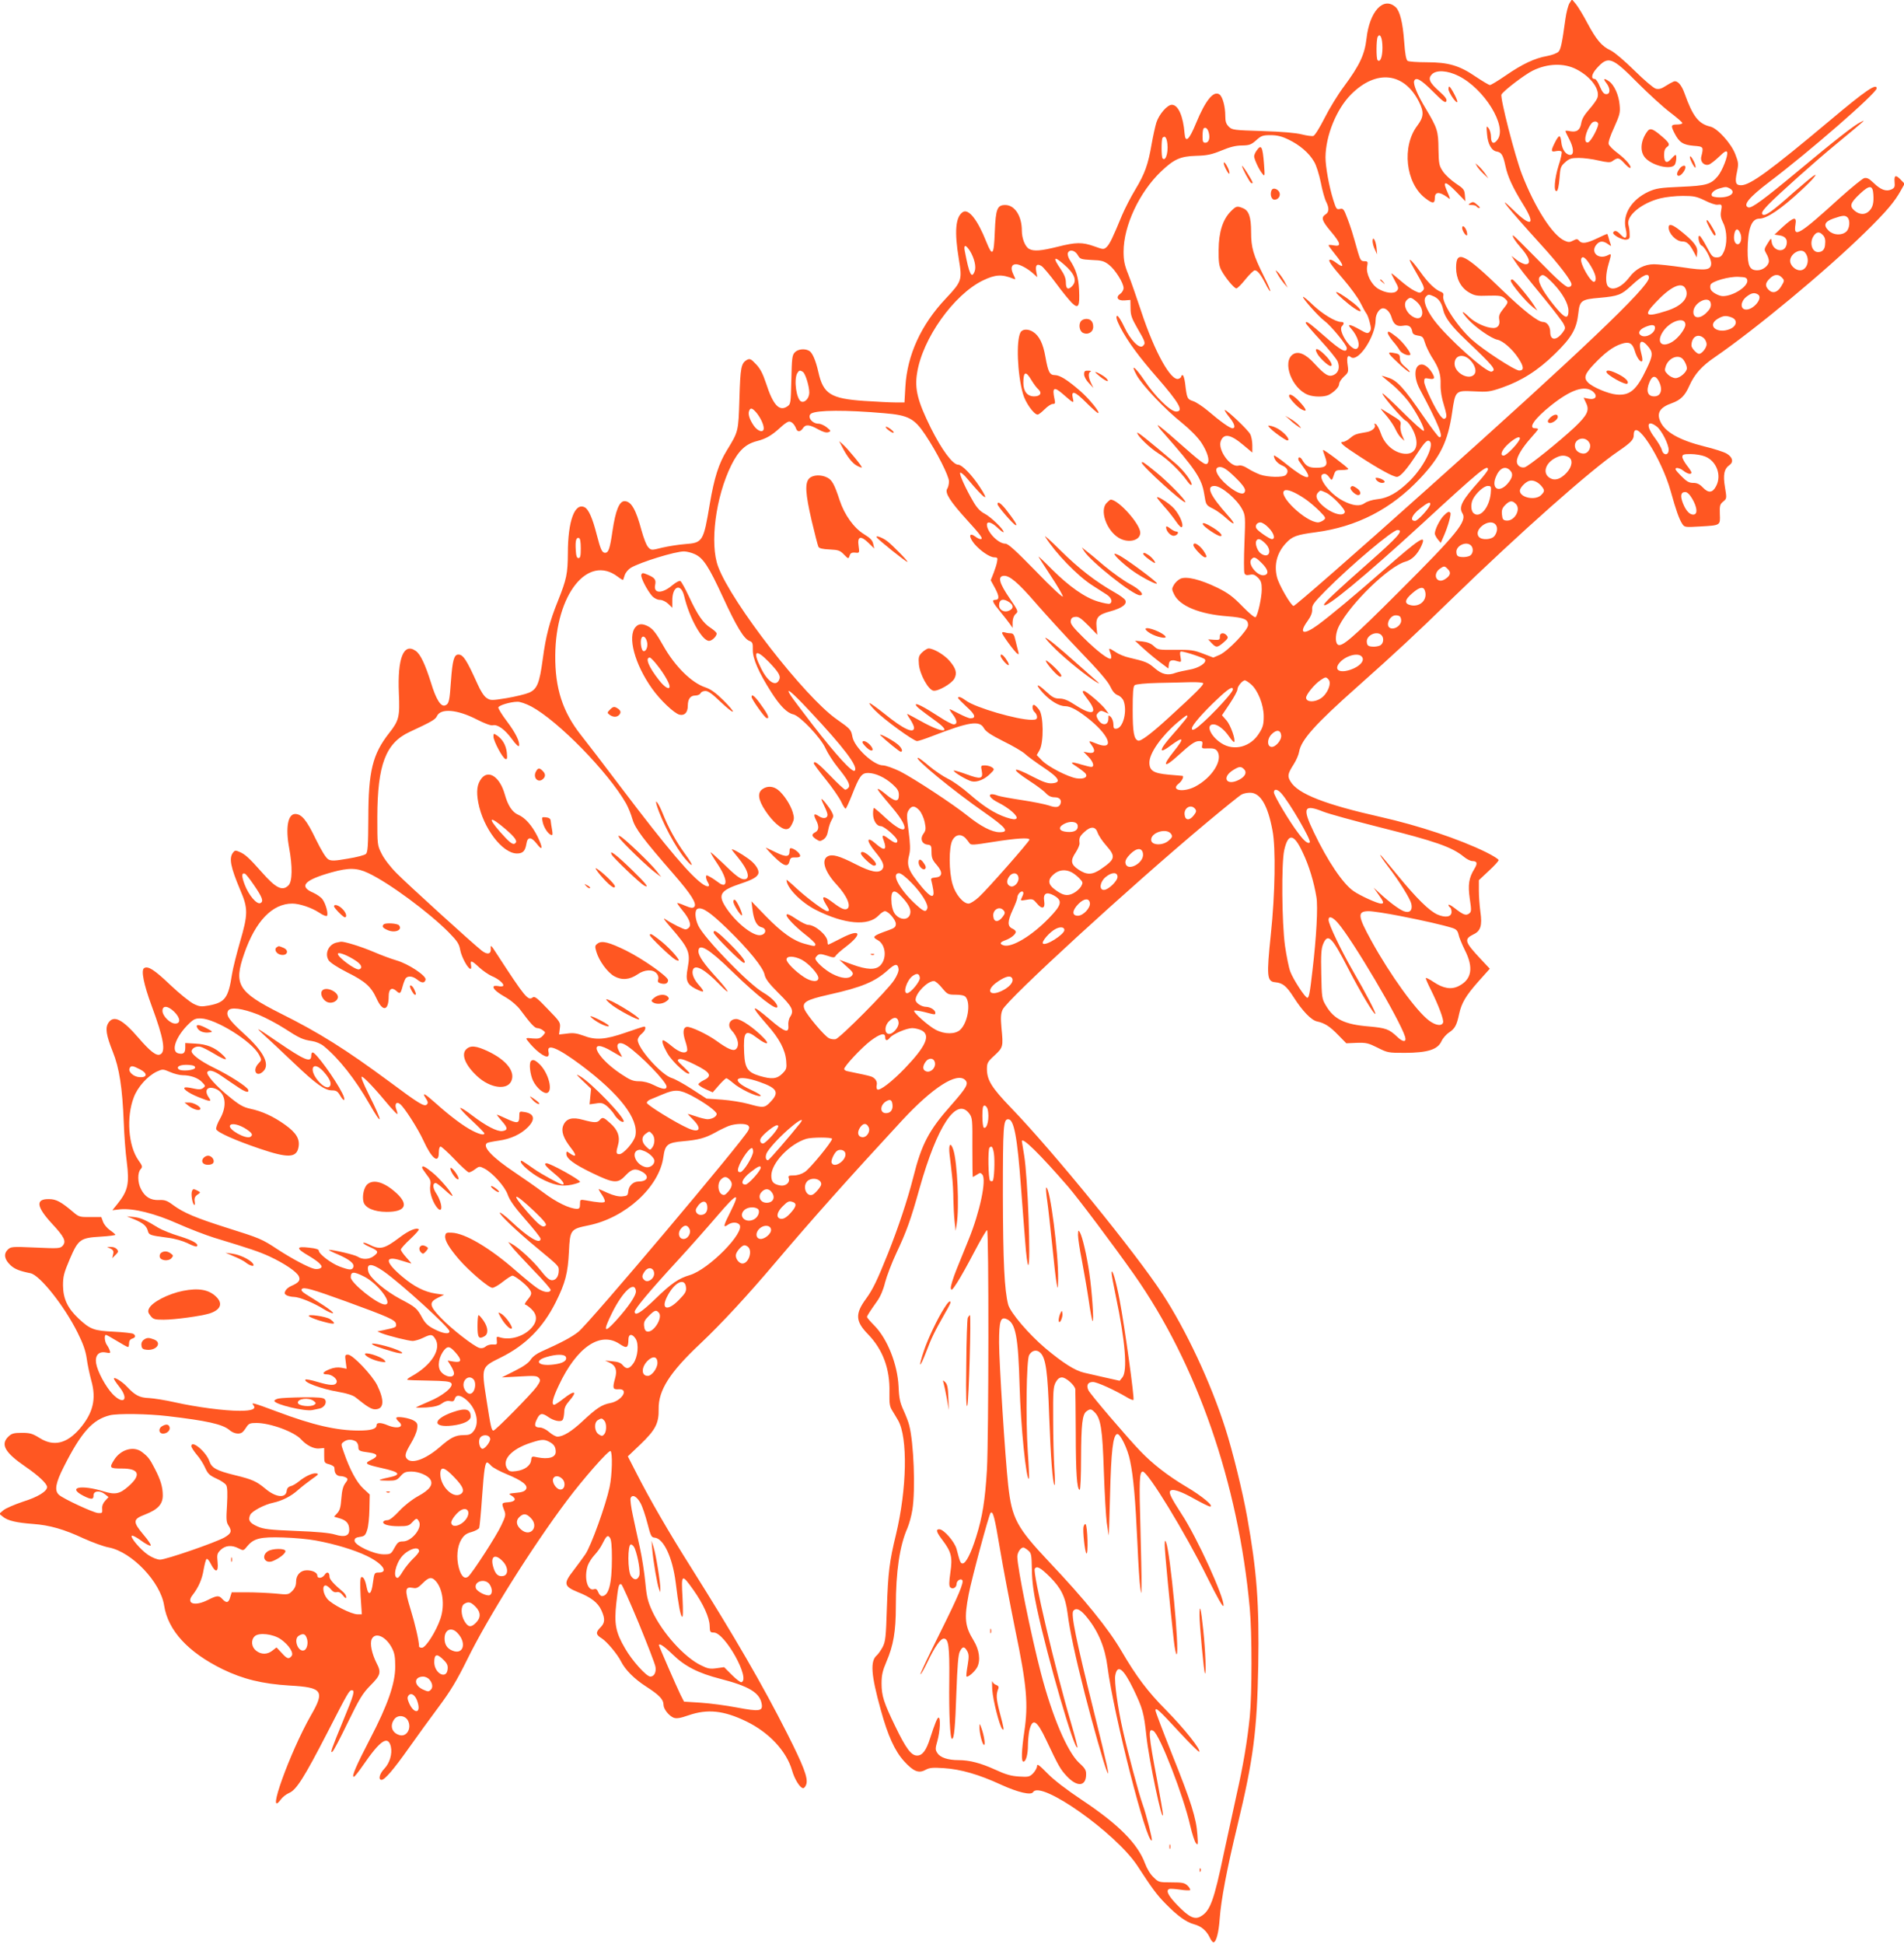 <?xml version="1.0" standalone="no"?>
<!DOCTYPE svg PUBLIC "-//W3C//DTD SVG 20010904//EN"
 "http://www.w3.org/TR/2001/REC-SVG-20010904/DTD/svg10.dtd">
<svg version="1.0" xmlns="http://www.w3.org/2000/svg"
 width="1254pt" height="1280pt" viewBox="0 0 1254 1280"
 preserveAspectRatio="xMidYMid meet">
<g transform="translate(0,1280) scale(0.1,-0.1)"
fill="#ff5722" stroke="none">
<path d="M10337 12779 c-9 -14 -21 -61 -27 -104 -22 -160 -30 -198 -45 -215
-9 -10 -43 -23 -76 -29 -81 -14 -163 -53 -272 -128 -51 -35 -97 -63 -104 -63
-7 0 -48 25 -92 54 -109 75 -182 96 -325 96 -61 0 -117 4 -125 9 -10 7 -17 44
-23 128 -9 124 -28 200 -56 226 -80 72 -172 -27 -192 -207 -12 -106 -46 -177
-149 -316 -39 -52 -96 -145 -127 -207 -32 -63 -64 -115 -74 -118 -9 -3 -44 2
-76 10 -39 10 -128 18 -259 22 -190 6 -200 7 -222 29 -18 18 -23 34 -23 71 0
60 -17 124 -37 140 -39 30 -93 -36 -156 -189 -45 -110 -70 -132 -75 -68 -9
115 -42 190 -84 190 -30 0 -84 -62 -102 -117 -8 -27 -22 -90 -31 -141 -23
-135 -45 -196 -107 -299 -31 -51 -70 -128 -88 -170 -60 -146 -82 -192 -102
-210 -19 -17 -22 -16 -81 5 -79 28 -119 28 -242 -3 -109 -27 -156 -31 -187
-14 -26 14 -48 68 -48 121 0 96 -47 168 -109 168 -53 0 -63 -25 -69 -175 -6
-157 -15 -169 -56 -67 -57 144 -116 219 -154 196 -49 -31 -57 -129 -27 -310
23 -138 20 -147 -85 -259 -164 -173 -255 -373 -267 -581 l-6 -104 -61 0 c-34
0 -125 5 -204 10 -221 15 -270 46 -302 190 -18 79 -40 129 -61 140 -30 17 -75
11 -95 -11 -17 -18 -19 -41 -22 -180 -4 -157 -4 -160 -28 -176 -52 -34 -93 11
-139 154 -21 63 -38 96 -66 125 -32 34 -40 38 -58 29 -40 -22 -45 -49 -51
-256 -7 -219 -6 -215 -83 -341 -53 -86 -83 -180 -112 -351 -42 -251 -46 -257
-165 -266 -41 -3 -108 -14 -148 -23 -71 -18 -73 -18 -92 2 -12 11 -31 61 -45
112 -37 138 -68 192 -112 192 -34 0 -59 -61 -79 -196 -17 -117 -26 -144 -49
-144 -20 0 -30 23 -55 120 -27 107 -53 165 -78 179 -66 35 -112 -88 -112 -303
-1 -134 -8 -169 -65 -312 -55 -136 -80 -231 -100 -382 -22 -162 -37 -199 -90
-223 -23 -10 -90 -26 -148 -36 -100 -16 -106 -16 -132 1 -17 11 -40 46 -61 94
-70 155 -93 192 -125 192 -29 0 -39 -39 -49 -175 -9 -131 -13 -150 -38 -160
-28 -11 -60 39 -93 148 -38 121 -70 190 -101 211 -80 56 -121 -48 -111 -279 7
-154 1 -180 -64 -262 -109 -139 -137 -251 -137 -560 -1 -184 -4 -225 -16 -236
-8 -8 -62 -22 -119 -31 -86 -15 -108 -16 -128 -5 -16 9 -44 54 -84 135 -60
125 -93 164 -135 164 -48 0 -64 -91 -40 -221 23 -124 22 -223 -4 -249 -40 -40
-83 -19 -176 87 -84 95 -111 119 -148 134 -25 11 -30 10 -42 -6 -27 -37 -15
-95 48 -245 53 -122 52 -160 -2 -345 -22 -77 -46 -171 -52 -210 -24 -157 -46
-186 -152 -206 -51 -9 -62 -8 -101 11 -24 12 -94 68 -154 125 -105 100 -146
126 -172 110 -21 -14 -3 -105 50 -249 80 -215 95 -305 54 -320 -24 -10 -65 22
-140 109 -107 124 -164 153 -199 100 -22 -34 -15 -80 29 -191 43 -106 63 -238
72 -464 3 -85 12 -203 20 -261 18 -143 8 -190 -61 -276 l-34 -42 52 6 c87 8
228 -27 380 -95 74 -33 181 -74 238 -92 249 -76 293 -91 364 -123 99 -46 180
-101 194 -131 12 -27 0 -42 -50 -64 -15 -6 -32 -20 -38 -31 -8 -16 -7 -22 9
-31 11 -5 32 -10 48 -10 35 -1 125 -37 193 -79 28 -18 57 -30 63 -28 7 2 -22
25 -63 52 -41 26 -92 59 -114 72 -27 17 -35 28 -28 35 14 14 63 1 292 -82 280
-102 324 -122 328 -147 3 -23 4 -23 -83 -42 l-40 -8 28 -12 c46 -18 179 -51
206 -51 14 1 44 9 66 20 52 25 61 25 79 -2 48 -68 -20 -177 -154 -251 -18 -10
-31 -20 -28 -22 2 -3 66 -5 141 -6 108 -2 140 -5 149 -17 19 -22 -56 -84 -150
-122 -42 -18 -79 -35 -82 -37 -3 -3 28 -3 68 -1 54 4 81 11 103 27 19 14 37
19 53 15 19 -4 26 -1 31 15 9 30 39 26 79 -9 65 -58 86 -151 45 -204 -17 -21
-29 -26 -65 -26 -55 0 -86 -16 -159 -80 -91 -78 -180 -111 -213 -78 -19 19
-14 39 24 103 20 33 39 76 41 96 5 31 1 40 -19 53 -29 19 -118 33 -118 19 0
-6 7 -16 15 -23 43 -36 -5 -53 -72 -25 -45 19 -73 19 -73 0 0 -24 -35 -35
-117 -35 -146 0 -303 36 -539 125 -156 58 -173 63 -155 42 20 -25 -9 -37 -90
-37 -101 0 -284 24 -427 56 -62 14 -138 26 -170 28 -62 2 -92 17 -147 76 -32
34 -85 66 -85 52 0 -5 16 -29 35 -53 67 -84 30 -125 -44 -48 -45 48 -99 147
-108 202 -8 52 17 80 64 71 29 -6 32 -4 26 12 -3 11 -12 28 -20 39 -14 21 -18
65 -5 65 4 0 36 -18 72 -40 36 -22 68 -40 73 -40 4 0 7 11 7 24 0 16 7 27 20
31 23 7 26 20 8 32 -7 4 -65 11 -128 14 -131 6 -156 15 -233 87 -72 68 -101
130 -102 217 0 61 6 83 45 175 56 130 69 139 205 147 52 3 95 9 95 12 0 3 -16
17 -35 30 -19 13 -40 38 -46 55 l-12 32 -72 0 c-68 -1 -76 1 -112 32 -80 68
-113 86 -160 86 -90 2 -84 -49 17 -159 84 -90 98 -119 73 -148 -17 -18 -26
-19 -180 -12 -157 7 -162 6 -183 -15 -28 -28 -20 -65 20 -102 27 -25 60 -38
131 -52 62 -13 223 -216 310 -391 36 -72 53 -120 60 -170 5 -38 19 -104 30
-145 35 -122 12 -215 -76 -318 -86 -99 -172 -119 -264 -61 -47 29 -63 34 -117
34 -52 0 -67 -4 -88 -24 -55 -52 -24 -106 112 -199 86 -59 142 -112 142 -134
0 -28 -61 -66 -158 -96 -56 -19 -115 -44 -130 -57 l-27 -23 25 -20 c30 -25 88
-39 198 -47 109 -8 204 -35 332 -95 58 -26 133 -54 168 -60 151 -30 339 -227
363 -382 26 -165 157 -307 384 -419 136 -66 263 -97 442 -108 218 -12 234 -35
141 -196 -138 -242 -300 -691 -199 -555 12 17 37 36 56 44 47 20 99 102 250
395 137 267 145 281 162 281 22 0 15 -27 -56 -198 -79 -192 -88 -218 -72 -207
7 3 52 90 101 191 78 160 98 193 150 246 67 67 72 86 40 147 -31 62 -45 128
-32 157 23 50 94 19 134 -59 17 -33 21 -59 21 -122 0 -111 -50 -253 -164 -472
-93 -179 -125 -253 -109 -253 6 0 33 35 62 77 112 163 163 198 182 123 11 -48
-7 -110 -44 -148 -31 -33 -40 -72 -17 -72 21 0 78 66 180 210 52 74 141 196
196 270 79 106 119 173 186 308 137 280 430 746 659 1051 108 144 274 333 287
326 14 -9 11 -156 -6 -237 -25 -118 -122 -388 -160 -443 -19 -27 -55 -77 -80
-109 -65 -83 -61 -102 29 -139 89 -35 134 -70 157 -121 25 -55 24 -82 -6 -112
-33 -33 -32 -48 9 -73 33 -21 102 -103 126 -151 28 -56 88 -116 166 -166 87
-56 114 -85 114 -120 0 -28 36 -73 67 -85 19 -7 43 -3 98 16 125 43 231 32
380 -40 149 -72 264 -195 301 -321 17 -61 54 -119 74 -119 7 0 17 13 21 28 11
41 -19 119 -126 331 -164 324 -346 637 -634 1095 -143 226 -271 447 -356 614
l-60 117 83 79 c99 95 122 139 120 233 -2 123 73 241 273 429 140 132 313 319
499 539 233 275 477 549 833 934 201 216 360 318 414 264 24 -24 10 -49 -93
-166 -146 -164 -195 -257 -249 -474 -38 -150 -99 -332 -167 -503 -72 -179 -99
-235 -144 -297 -73 -99 -70 -149 12 -233 98 -101 146 -228 142 -383 -1 -76 1
-94 20 -123 12 -19 28 -47 37 -62 65 -114 58 -452 -14 -752 -43 -177 -52 -248
-60 -485 -6 -191 -9 -219 -28 -256 -12 -22 -29 -46 -37 -53 -46 -38 -40 -127
25 -361 47 -171 92 -269 153 -337 61 -67 96 -82 140 -58 28 15 48 17 122 12
111 -7 232 -42 377 -109 112 -51 198 -71 211 -49 50 81 546 -270 687 -485 97
-149 127 -190 183 -247 81 -83 138 -124 190 -138 48 -13 81 -41 103 -86 8 -18
19 -33 25 -33 18 0 35 66 41 155 9 123 46 322 117 615 105 435 129 622 137
1052 7 406 -9 622 -73 978 -29 164 -96 436 -144 585 -96 301 -259 648 -414
885 -177 271 -718 936 -999 1227 -126 131 -156 180 -157 252 0 41 4 49 50 91
57 53 58 58 46 180 -6 68 -5 93 7 121 27 65 842 812 1342 1230 116 97 220 181
232 187 12 7 37 12 56 12 68 0 117 -82 148 -250 22 -113 17 -418 -11 -681 -29
-279 -26 -312 29 -317 50 -5 74 -25 122 -100 57 -89 115 -150 153 -158 51 -11
85 -33 140 -90 l53 -54 69 3 c62 2 77 -2 137 -32 65 -33 71 -34 180 -34 149 1
214 21 240 75 9 21 33 48 52 60 37 25 49 46 65 121 16 73 44 120 126 213 l76
85 -61 65 c-105 112 -110 130 -47 161 48 22 59 59 46 149 -5 38 -10 100 -10
139 l0 69 65 61 c36 33 65 65 65 71 0 7 -38 30 -84 53 -176 86 -443 175 -692
231 -368 83 -545 152 -594 233 -22 36 -20 51 21 115 16 25 32 62 35 81 13 79
107 183 384 429 255 227 379 342 617 574 453 440 924 857 1102 977 82 56 101
76 101 105 0 131 183 -148 245 -374 33 -119 54 -178 74 -209 15 -23 18 -24
116 -18 138 8 135 6 132 82 -2 56 1 65 22 82 24 20 24 21 12 94 -14 82 -6 122
30 147 28 20 20 52 -19 75 -18 11 -84 32 -146 47 -165 41 -263 96 -292 167
-24 55 0 91 77 118 58 21 86 49 115 114 35 78 81 130 171 191 267 184 727 565
986 819 141 138 196 203 237 278 l24 43 -24 25 c-34 36 -46 32 -42 -13 3 -33
0 -40 -22 -50 -34 -15 -70 -2 -118 45 -28 27 -42 34 -60 30 -13 -4 -84 -62
-159 -129 -269 -245 -309 -269 -294 -177 9 55 -10 51 -81 -13 l-57 -53 33 -5
c39 -6 55 -27 46 -63 -14 -57 -91 -40 -98 22 -3 26 -3 25 -27 -13 -23 -37 -23
-39 -8 -66 10 -16 17 -37 17 -49 0 -30 -39 -61 -76 -61 -50 0 -64 28 -64 130
1 142 25 210 77 210 49 0 143 63 273 184 36 33 74 71 84 84 19 24 19 24 0 14
-10 -6 -69 -55 -131 -109 -143 -128 -190 -160 -205 -145 -9 9 0 24 37 63 68
70 304 281 446 398 211 175 199 164 162 146 -40 -19 -167 -118 -408 -319 -227
-189 -310 -250 -330 -242 -39 14 5 67 138 168 261 197 707 585 707 616 0 36
-74 -15 -305 -209 -396 -332 -528 -429 -588 -429 -36 0 -42 18 -27 88 11 52
10 62 -11 116 -26 70 -117 171 -164 182 -78 18 -116 67 -170 218 -21 59 -48
88 -72 79 -10 -4 -34 -17 -54 -30 -27 -18 -44 -22 -64 -17 -15 4 -75 55 -140
119 -67 66 -131 120 -157 133 -59 27 -95 71 -154 181 -26 50 -60 105 -74 123
l-27 32 -16 -25z m-1232 -294 c0 -60 -15 -99 -32 -81 -10 10 -9 138 1 154 16
27 31 -8 31 -73z m1680 -230 c72 -72 167 -159 213 -194 45 -34 82 -66 82 -71
0 -6 -16 -10 -35 -10 -40 0 -42 -7 -16 -58 31 -60 56 -76 125 -82 66 -5 67 -6
51 -71 -9 -33 18 -62 49 -53 11 3 42 27 68 52 36 35 49 42 53 30 8 -21 -31
-122 -62 -159 -45 -53 -74 -62 -243 -69 -138 -6 -162 -10 -212 -32 -112 -52
-173 -149 -151 -243 14 -60 1 -77 -31 -42 -26 28 -41 33 -51 17 -9 -14 56 -51
85 -48 22 3 25 8 23 38 0 19 -4 46 -8 60 -15 59 86 143 210 174 35 9 102 16
148 16 73 0 91 -4 145 -30 33 -17 71 -30 84 -28 29 4 31 0 23 -43 -5 -27 -1
-47 14 -77 27 -52 28 -143 3 -192 -13 -28 -23 -35 -46 -35 -26 0 -33 8 -65 69
-20 38 -41 71 -47 73 -16 5 -4 -58 13 -64 21 -8 63 -86 63 -117 0 -45 -33 -50
-190 -26 -76 11 -159 20 -186 20 -64 0 -121 -30 -163 -86 -51 -67 -113 -93
-141 -59 -17 20 -15 82 4 146 20 67 20 72 -3 59 -64 -34 -121 21 -74 72 20 22
42 23 73 1 22 -16 23 -16 17 1 -4 10 -10 29 -13 42 -3 13 -8 24 -9 24 -2 0
-32 -13 -67 -30 -70 -33 -100 -37 -118 -15 -10 12 -16 13 -39 1 -22 -12 -32
-12 -56 -1 -79 34 -196 217 -282 439 -46 120 -145 505 -134 524 14 25 153 131
206 157 98 48 205 51 287 9 97 -50 159 -135 138 -190 -6 -15 -31 -49 -55 -76
-31 -35 -47 -63 -51 -90 -8 -45 -29 -60 -73 -52 -17 4 -31 4 -31 1 0 -3 11
-27 25 -53 30 -57 33 -104 7 -104 -29 0 -54 35 -59 84 -6 52 -15 51 -43 -4
-27 -54 -26 -63 9 -55 17 3 32 2 36 -4 3 -6 -5 -47 -20 -91 -27 -88 -34 -175
-12 -168 7 3 14 33 18 83 5 72 8 80 37 106 28 25 41 29 90 29 31 0 90 -7 130
-17 58 -13 77 -14 90 -5 37 27 45 25 79 -12 19 -21 37 -35 40 -32 11 10 -28
56 -82 97 -30 22 -57 49 -60 60 -4 12 10 54 36 110 37 83 41 97 36 148 -5 65
-36 132 -69 155 -34 24 -42 19 -19 -10 28 -36 28 -74 0 -74 -15 0 -26 13 -42
50 -11 28 -26 50 -33 50 -28 0 -22 32 13 71 75 83 100 74 268 -96z m-1179 45
c169 -84 321 -329 258 -418 -24 -35 -44 -28 -44 16 0 21 -7 47 -16 58 -14 18
-15 15 -10 -40 5 -65 30 -109 64 -114 31 -5 42 -24 57 -95 15 -70 47 -141 119
-257 83 -134 51 -149 -68 -32 -119 116 -40 17 185 -231 116 -127 199 -236 199
-259 0 -12 -8 -18 -22 -18 -16 0 -72 49 -190 170 -91 93 -169 170 -172 170
-11 0 14 -40 48 -78 59 -66 73 -112 34 -112 -11 0 -37 12 -57 27 l-36 28 19
-30 c27 -42 64 -90 195 -249 63 -77 121 -153 129 -169 13 -26 13 -31 -5 -55
-42 -57 -83 -56 -83 2 0 37 -21 66 -48 66 -32 0 -127 74 -262 204 -256 248
-310 275 -310 153 0 -71 31 -131 84 -162 37 -22 52 -25 128 -22 72 2 89 -1
107 -17 27 -24 27 -26 -10 -72 -24 -30 -29 -45 -25 -68 7 -34 -8 -56 -38 -56
-45 0 -119 33 -159 71 -54 52 -59 42 -7 -15 50 -54 152 -125 192 -133 36 -7
99 -62 137 -120 38 -57 40 -83 7 -83 -29 0 -239 137 -313 204 -97 88 -200 247
-187 289 3 11 -1 19 -13 24 -39 14 -85 57 -139 133 -63 88 -91 107 -48 33 79
-138 80 -141 63 -159 -16 -15 -19 -15 -52 1 -20 9 -61 39 -92 66 -31 27 -58
49 -61 49 -2 0 8 -22 23 -49 24 -43 26 -51 13 -66 -18 -22 -76 -15 -124 14
-46 29 -80 99 -72 146 6 32 5 35 -18 35 -22 0 -27 7 -42 58 -39 138 -46 161
-70 224 -23 62 -28 67 -49 62 -22 -5 -25 0 -44 60 -28 90 -51 218 -51 280 1
143 72 318 169 415 165 165 348 145 446 -48 35 -69 32 -102 -10 -158 -104
-136 -78 -379 52 -478 49 -38 63 -37 63 1 0 41 28 44 80 7 26 -20 26 -22 -4
49 -25 59 -2 54 64 -14 l61 -63 -3 40 c-3 36 -8 43 -61 78 -31 21 -69 56 -84
79 -25 37 -27 49 -29 147 -1 119 -7 137 -85 268 -53 87 -83 159 -75 180 11 28
44 10 123 -69 67 -67 83 -79 89 -64 5 13 -8 30 -48 66 -64 57 -75 83 -47 111
30 30 103 25 175 -11z m919 -311 c10 -15 -47 -124 -67 -127 -32 -6 -16 74 24
126 13 15 35 16 43 1z m-2564 -62 c10 -37 0 -67 -22 -67 -16 0 -19 8 -19 43 0
24 3 47 7 51 12 12 27 0 34 -27z m525 -46 c73 -35 136 -88 169 -146 14 -22 33
-84 44 -137 10 -52 26 -109 35 -126 21 -42 20 -69 -4 -84 -31 -20 -24 -42 35
-112 66 -78 71 -101 20 -92 -19 4 -35 4 -35 1 0 -4 20 -31 45 -62 58 -71 61
-96 5 -53 -14 11 -31 20 -38 20 -20 0 0 -30 89 -133 43 -50 93 -118 109 -151
16 -32 34 -64 39 -70 6 -7 16 -33 22 -58 10 -38 10 -49 0 -62 -12 -14 -19 -13
-66 14 -63 36 -87 39 -58 8 48 -53 67 -123 37 -135 -37 -14 -124 121 -96 149
17 17 15 28 -6 28 -36 0 -124 54 -184 111 -34 33 -63 57 -66 54 -7 -6 104
-132 141 -158 43 -32 147 -158 147 -179 0 -37 -40 -16 -145 77 -102 89 -125
106 -125 88 0 -5 45 -57 99 -116 54 -59 104 -121 111 -137 16 -40 6 -74 -26
-89 -33 -15 -58 0 -127 75 -57 63 -106 84 -141 61 -74 -49 -8 -226 99 -267 39
-15 107 -15 137 0 37 20 68 52 68 72 0 11 14 32 31 48 29 26 31 31 25 74 -8
54 -1 73 20 55 48 -39 164 135 164 245 0 38 25 76 49 76 22 0 46 -26 56 -60
13 -46 35 -62 75 -55 39 7 55 -4 62 -40 2 -14 13 -21 37 -25 30 -4 35 -10 46
-47 7 -24 27 -64 43 -91 49 -75 62 -115 60 -184 -1 -41 7 -89 22 -136 17 -57
20 -76 11 -85 -10 -9 -17 -6 -33 13 -33 41 -108 197 -108 226 0 24 3 26 29 21
36 -7 43 0 29 27 -19 38 -51 66 -74 66 -50 0 -56 -82 -13 -163 122 -227 162
-326 127 -315 -7 3 -54 65 -105 139 -125 182 -171 233 -227 251 -25 9 -46 14
-46 13 0 -1 29 -24 63 -52 35 -28 85 -80 112 -115 54 -72 113 -184 102 -195
-4 -4 -66 51 -137 122 -71 71 -132 127 -135 124 -7 -8 134 -173 156 -181 10
-4 30 -30 44 -58 51 -100 19 -172 -68 -156 -63 12 -119 63 -142 131 -11 32
-27 61 -35 63 -8 3 -12 1 -8 -3 15 -16 -13 -44 -50 -50 -71 -12 -81 -15 -110
-40 -17 -14 -38 -25 -47 -25 -29 0 -3 -23 113 -98 126 -82 218 -132 242 -132
23 0 68 52 136 157 39 60 59 83 72 81 49 -10 -22 -163 -122 -263 -80 -79 -145
-116 -220 -123 -28 -3 -63 -14 -78 -25 -31 -23 -77 -18 -140 14 -101 51 -188
179 -123 179 8 0 21 -10 29 -22 18 -25 18 -24 32 17 9 27 14 30 52 30 23 0 42
3 42 7 0 8 -161 130 -166 125 -2 -2 4 -22 13 -45 21 -56 8 -72 -58 -72 -50 0
-69 11 -95 56 -7 10 -15 15 -20 11 -5 -4 -4 -14 1 -22 6 -8 23 -32 39 -55 57
-80 2 -66 -117 30 -48 39 -87 66 -87 60 0 -25 24 -53 56 -66 35 -15 44 -40 22
-62 -17 -17 -117 -15 -169 3 -24 9 -61 27 -82 41 -25 16 -45 22 -61 18 -53
-13 -137 104 -116 161 20 53 64 46 148 -25 l60 -50 0 47 c0 26 -6 59 -14 74
-14 28 -152 159 -167 159 -4 0 8 -20 27 -44 37 -44 46 -76 23 -76 -17 0 -80
45 -163 116 -34 28 -77 57 -97 63 -38 13 -40 17 -52 119 -4 28 -11 52 -16 52
-5 0 -9 -4 -9 -9 0 -5 -8 -12 -17 -15 -50 -20 -159 177 -247 444 -30 91 -68
200 -85 243 -25 61 -31 93 -31 150 0 170 104 392 247 528 85 81 127 100 231
103 72 2 101 8 167 35 57 24 96 33 135 33 48 1 60 5 93 34 33 30 43 34 95 34
42 0 73 -7 118 -29z m-802 -3 c16 -61 -3 -146 -27 -121 -9 8 -9 128 0 136 12
12 21 7 27 -15z m3707 -318 c46 -25 9 -60 -65 -60 -25 0 -48 5 -51 10 -10 16
13 39 49 49 42 12 45 12 67 1z m947 -39 c4 -57 -3 -86 -28 -111 -26 -26 -63
-25 -96 3 -35 30 -28 51 37 112 62 58 83 57 87 -4z m-170 -153 c19 -19 14 -73
-8 -93 -30 -27 -84 -24 -115 5 -38 36 -29 60 30 81 61 21 77 23 93 7z m-707
-102 c15 -33 4 -78 -19 -74 -19 4 -27 37 -18 74 8 31 23 31 37 0z m543 -12
c16 -16 20 -33 16 -69 -3 -29 -19 -45 -46 -45 -41 0 -59 65 -28 108 18 26 37
28 58 6z m-5616 -106 c29 -48 43 -105 31 -135 -20 -52 -36 -18 -65 135 -4 19
-3 32 4 32 6 0 19 -15 30 -32z m710 -27 c15 -27 20 -29 92 -33 65 -2 82 -7
113 -31 41 -31 97 -120 97 -154 0 -12 -10 -29 -21 -37 -34 -23 -18 -48 28 -44
l38 3 1 -55 c0 -47 8 -67 47 -135 51 -87 54 -97 33 -114 -23 -19 -81 40 -121
125 -19 41 -40 74 -46 74 -26 0 37 -122 119 -231 31 -43 95 -121 142 -174 147
-169 179 -225 126 -225 -37 0 -138 99 -207 202 -65 96 -97 118 -52 36 36 -65
185 -223 298 -313 53 -43 102 -93 126 -128 41 -62 59 -121 41 -139 -14 -14
-38 5 -198 146 -65 58 -123 106 -128 106 -5 0 12 -24 38 -52 209 -237 251
-300 267 -400 12 -75 11 -74 61 -99 22 -11 60 -39 84 -61 59 -54 66 -43 11 18
-118 132 -146 194 -88 194 45 0 148 -87 183 -155 20 -38 21 -50 14 -221 -4
-99 -4 -189 0 -198 5 -13 14 -15 35 -11 22 5 34 1 54 -19 20 -20 25 -35 25
-77 0 -53 -25 -167 -40 -183 -6 -5 -41 24 -87 71 -63 65 -95 88 -163 122 -115
56 -207 78 -246 60 -16 -8 -35 -26 -43 -41 -14 -24 -14 -30 2 -62 36 -76 167
-130 349 -144 114 -9 138 -20 138 -58 0 -33 -132 -171 -187 -196 l-42 -18 -68
26 c-60 23 -81 26 -183 25 -109 -1 -115 0 -140 24 -18 17 -42 27 -75 31 l-50
5 50 -46 c28 -26 77 -67 110 -92 l60 -45 3 26 c3 23 10 28 32 28 3 0 15 -3 28
-7 22 -6 23 -5 17 29 -5 25 -4 36 5 36 23 0 150 -42 156 -52 14 -22 -41 -58
-104 -68 -34 -6 -73 -15 -88 -20 -52 -20 -90 -12 -139 30 -44 38 -59 44 -170
70 -27 6 -67 22 -87 36 -47 30 -49 30 -35 -6 6 -16 8 -32 4 -36 -12 -12 -89
46 -180 136 -70 69 -88 92 -85 111 2 18 10 25 30 27 21 3 38 -9 86 -57 l59
-61 -5 50 c-6 65 10 83 93 105 75 21 110 47 96 73 -5 10 -37 33 -71 52 -124
70 -237 158 -355 275 -66 66 -112 106 -101 90 69 -109 212 -257 311 -320 33
-21 75 -48 92 -59 33 -21 43 -49 23 -61 -6 -4 -41 3 -78 14 -87 26 -189 98
-304 212 -48 49 -88 86 -88 84 0 -3 36 -59 80 -126 44 -66 80 -128 80 -137 0
-9 -79 64 -177 166 -135 138 -184 183 -202 182 -46 0 -121 77 -121 125 0 26
33 16 72 -22 21 -20 38 -32 38 -26 0 18 -85 100 -126 121 -26 13 -50 38 -71
74 -52 88 -97 187 -89 195 4 4 27 -14 49 -42 114 -136 152 -160 77 -47 -52 78
-115 142 -139 142 -36 0 -108 97 -181 243 -86 174 -107 255 -90 360 35 227
242 517 433 610 83 40 125 42 200 12 17 -7 17 -6 1 28 -20 42 -13 67 18 67 25
0 80 -30 116 -64 l24 -21 -7 36 c-8 43 5 56 35 37 11 -7 54 -58 95 -113 40
-55 88 -113 105 -130 43 -41 52 -23 47 85 -4 85 -20 136 -63 201 -9 15 -14 34
-11 43 10 26 46 19 65 -13z m4790 16 c36 -43 15 -117 -33 -117 -31 0 -65 33
-65 62 0 48 71 88 98 55z m-1410 -90 c32 -53 40 -91 23 -102 -21 -12 -98 122
-87 151 9 23 31 6 64 -49z m-3472 13 c71 -61 89 -107 57 -142 -27 -30 -43 -22
-43 21 0 28 -10 53 -35 90 -53 77 -45 88 21 31z m3224 -127 c61 -64 100 -133
100 -179 0 -64 -27 -51 -106 49 -70 89 -101 152 -84 173 20 23 31 17 90 -43z
m630 38 c0 -60 -453 -491 -1456 -1387 -472 -423 -874 -774 -884 -774 -17 0
-99 142 -110 191 -20 82 1 160 59 222 41 45 71 56 195 72 273 36 500 153 691
357 132 141 181 241 209 432 21 145 22 145 144 139 89 -5 104 -3 183 24 130
45 239 114 350 223 110 107 143 164 154 267 9 84 20 92 141 102 122 11 142 19
207 79 77 72 117 90 117 53z m874 3 c20 -20 20 -22 -3 -60 -24 -40 -56 -49
-82 -23 -25 25 -24 45 6 74 28 29 57 32 79 9z m-226 -20 c6 -40 -93 -104 -161
-104 -26 0 -74 26 -80 45 -4 8 -4 22 -1 30 9 23 121 55 184 52 47 -2 55 -5 58
-23z m-408 -53 c30 -57 -19 -116 -127 -149 -134 -43 -151 -30 -71 54 100 107
173 141 198 95z m478 -40 c37 -23 -33 -106 -83 -99 -34 5 -32 51 5 82 33 27
55 32 78 17z m-2134 -13 c31 -14 51 -42 61 -88 11 -51 55 -109 148 -197 187
-178 204 -199 171 -210 -32 -11 -292 222 -380 340 -52 71 -73 129 -54 152 15
18 21 18 54 3z m-116 -33 c57 -48 50 -129 -9 -107 -53 21 -83 86 -54 116 22
21 28 20 63 -9z m1940 -16 c2 -19 -6 -36 -29 -58 -39 -40 -83 -40 -86 -1 -7
65 108 123 115 59z m136 -89 c42 -16 36 -57 -11 -77 -84 -34 -153 23 -81 67
37 22 55 24 92 10z m-304 -48 c0 -27 -46 -88 -85 -112 -73 -45 -110 -2 -60 70
48 69 145 97 145 42z m-200 -20 c0 -36 -58 -69 -90 -52 -26 14 -15 39 24 56
44 19 66 17 66 -4z m322 -69 c10 -9 18 -27 18 -40 0 -23 -31 -63 -50 -63 -15
0 -50 38 -50 54 0 58 43 84 82 49z m-455 -84 c13 -44 38 -78 48 -67 4 3 2 23
-4 45 -24 85 -4 108 43 52 34 -40 33 -60 -10 -149 -66 -139 -109 -176 -198
-168 -54 5 -156 48 -187 79 -31 31 -22 57 42 124 70 73 122 112 176 130 52 18
75 6 90 -46z m-1080 -65 c29 -32 39 -70 23 -89 -35 -42 -130 9 -130 70 0 59
62 70 107 19z m1389 18 c15 -10 34 -47 34 -67 0 -25 -46 -65 -75 -65 -14 0
-37 11 -50 24 -22 22 -23 28 -14 55 17 49 71 76 105 53z m-5788 -91 c16 -10
42 -94 42 -136 0 -37 -29 -69 -53 -59 -31 12 -50 141 -27 185 12 21 18 23 38
10z m5637 -61 c28 -54 15 -100 -30 -100 -44 0 -56 35 -31 95 18 43 40 45 61 5z
m-434 -68 c34 -29 19 -56 -26 -48 l-35 7 16 -35 c24 -48 8 -80 -76 -160 -102
-95 -302 -256 -328 -263 -27 -6 -52 12 -52 39 0 31 35 89 89 150 28 31 51 59
51 62 0 3 -9 6 -20 6 -48 0 -3 64 106 151 131 104 221 134 275 91z m-5514
-134 c28 -31 53 -82 53 -108 0 -33 -40 -21 -67 19 -27 40 -38 75 -29 96 8 21
19 19 43 -7z m848 -9 c157 -13 197 -34 269 -142 77 -115 156 -272 156 -307 0
-17 -5 -39 -12 -49 -16 -27 20 -83 127 -201 94 -103 114 -130 93 -130 -7 0
-22 7 -32 15 -44 33 -49 3 -9 -46 39 -46 102 -89 131 -89 21 0 24 -4 19 -27
-2 -16 -13 -50 -23 -76 l-19 -48 29 -53 c28 -53 29 -76 0 -76 -24 0 -16 -18
34 -78 26 -32 55 -69 64 -82 l17 -25 0 38 c1 24 8 43 20 54 19 16 18 19 -40
104 -67 98 -79 142 -41 147 39 6 98 -45 217 -183 62 -71 191 -213 288 -314
120 -124 184 -198 199 -231 15 -32 30 -50 50 -58 15 -5 32 -22 38 -37 25 -66
-2 -177 -46 -183 -17 -2 -21 2 -21 28 0 17 -7 38 -16 48 -16 15 -17 15 -17
-10 0 -48 -45 -49 -70 -3 -12 22 -11 28 3 42 13 14 21 15 42 5 l27 -12 -22 30
c-23 32 -126 120 -141 120 -15 0 -11 -9 26 -57 70 -92 32 -110 -79 -38 -52 34
-79 45 -108 45 -32 0 -47 8 -89 47 -62 58 -75 50 -18 -12 48 -51 104 -85 144
-85 37 0 90 -30 168 -94 135 -113 155 -202 34 -151 -49 20 -51 19 -26 -14 27
-37 17 -55 -24 -47 l-31 6 32 -33 c33 -34 42 -67 19 -67 -8 0 -36 7 -63 15
-73 22 -83 18 -33 -13 24 -16 50 -36 57 -44 20 -25 -9 -41 -59 -33 -58 10
-188 77 -227 118 l-34 35 19 33 c28 52 26 227 -3 265 -11 15 -26 30 -32 32
-17 5 -15 -33 3 -48 8 -7 15 -21 15 -31 0 -15 -7 -19 -35 -19 -96 0 -372 81
-432 126 -31 23 -53 31 -53 18 0 -4 26 -30 57 -59 56 -50 64 -75 24 -75 -10 0
-43 14 -74 30 -31 16 -59 30 -62 30 -3 0 5 -15 19 -33 31 -40 33 -67 7 -67
-10 0 -53 22 -95 50 -100 65 -160 96 -154 78 4 -12 24 -28 134 -108 107 -78
44 -79 -95 -2 -47 26 -90 49 -95 51 -4 2 3 -14 18 -35 14 -21 26 -47 26 -56 0
-42 -72 -8 -195 92 -48 38 -92 70 -98 70 -6 0 11 -23 38 -50 58 -59 252 -200
275 -200 8 0 51 14 95 31 248 96 316 107 345 54 12 -22 45 -44 128 -86 62 -30
124 -67 140 -81 15 -15 70 -55 122 -90 107 -71 123 -101 59 -106 -28 -2 -58 8
-124 42 -142 75 -155 58 -22 -28 45 -29 93 -65 106 -80 17 -18 35 -26 57 -26
33 0 48 -18 38 -44 -9 -23 -31 -26 -76 -10 -24 8 -103 24 -175 35 -73 11 -144
24 -159 29 -72 28 -73 -8 -1 -44 72 -36 135 -91 121 -106 -8 -8 -25 -6 -66 7
-77 26 -149 72 -243 154 -44 39 -107 84 -140 100 -33 16 -89 54 -125 84 -35
30 -68 55 -74 55 -32 0 228 -214 439 -361 144 -101 165 -129 98 -129 -49 0
-123 38 -209 107 -97 78 -353 246 -447 294 -44 21 -94 39 -112 39 -61 0 -189
119 -201 189 -9 47 -13 51 -104 115 -210 147 -692 767 -780 1004 -57 150 -17
459 86 668 47 95 94 140 168 159 62 16 98 37 156 90 19 18 42 35 52 38 17 6
40 -15 51 -45 8 -24 29 -23 45 2 17 27 43 25 100 -7 33 -18 54 -24 68 -19 18
7 17 9 -11 32 -16 13 -41 24 -54 24 -44 0 -78 48 -48 67 37 23 231 24 482 2z
m5088 -89 c31 -25 77 -115 77 -152 0 -38 -35 -39 -45 -1 -3 15 -26 53 -50 85
-57 76 -46 118 18 68z m-903 -77 c0 -21 -86 -113 -107 -113 -28 0 -11 40 33
79 42 37 74 52 74 34z m459 -31 c12 -23 -3 -59 -28 -67 -24 -7 -56 8 -65 31
-23 60 63 94 93 36z m761 -88 c75 -30 110 -123 73 -194 -23 -46 -51 -49 -88
-10 -21 22 -38 30 -63 30 -28 0 -44 9 -81 47 -37 38 -43 48 -29 51 10 2 30 -6
44 -17 27 -22 54 -28 54 -12 0 4 -13 25 -30 46 -16 21 -30 46 -30 56 0 16 8
19 55 19 30 0 73 -7 95 -16z m-899 -4 c30 -17 24 -63 -14 -104 -41 -43 -78
-54 -112 -32 -47 31 -27 97 40 131 35 18 59 19 86 5z m-2194 -135 c40 -38 63
-69 63 -83 0 -31 -32 -29 -84 7 -81 56 -130 131 -93 144 25 8 53 -8 114 -68z
m1663 54 c0 -7 -26 -41 -57 -76 -114 -127 -137 -171 -112 -212 33 -52 -31
-132 -416 -516 -314 -314 -382 -372 -406 -348 -18 18 -13 77 10 121 76 149
329 394 438 424 42 11 79 48 104 103 37 81 -7 53 -251 -161 -188 -165 -349
-299 -429 -358 -97 -71 -130 -59 -69 25 22 31 31 54 30 76 -2 28 9 43 90 125
168 169 440 398 472 398 44 0 4 -45 -197 -222 -199 -175 -287 -258 -287 -270
0 -35 267 185 646 533 380 350 434 394 434 358z m144 -5 c24 -23 19 -49 -15
-89 -55 -62 -107 -35 -79 40 23 61 62 81 94 49z m204 -100 c27 -31 27 -39 2
-64 -38 -38 -140 -17 -140 29 0 18 34 55 60 64 24 8 53 -3 78 -29z m-330 -53
c-9 -94 -71 -166 -112 -131 -19 15 -21 62 -5 93 21 41 72 87 97 87 23 0 24 -2
20 -49z m-1223 -36 c28 -19 70 -55 95 -80 43 -44 44 -47 26 -61 -11 -8 -27
-14 -35 -14 -81 1 -269 180 -221 210 18 11 70 -11 135 -55z m138 41 c38 -16
130 -111 124 -129 -11 -34 -98 -5 -156 53 -33 33 -39 58 -19 78 15 15 12 15
51 -2z m2412 -40 c32 -55 37 -99 12 -104 -26 -5 -53 23 -73 74 -19 49 -14 74
15 74 13 0 29 -15 46 -44z m-1160 -36 c33 -37 -12 -114 -65 -108 -21 3 -25 9
-28 40 -3 29 2 43 22 63 30 30 47 31 71 5z m-565 1 c0 -21 -82 -111 -100 -111
-37 0 -22 38 31 80 51 40 69 48 69 31z m-1064 -157 c35 -36 45 -74 21 -74 -15
0 -91 52 -102 70 -11 18 3 40 26 40 12 0 37 -16 55 -36z m1492 24 c17 -17 15
-49 -4 -76 -18 -26 -84 -31 -104 -7 -38 46 66 125 108 83z m-6023 -159 c0 -50
-3 -64 -15 -64 -11 0 -16 14 -18 54 -4 61 3 84 21 78 8 -2 12 -25 12 -68z
m4507 34 c49 -47 28 -105 -26 -69 -24 15 -43 67 -31 86 10 17 27 12 57 -17z
m1356 -15 c19 -19 14 -56 -8 -68 -12 -6 -35 -10 -53 -8 -26 2 -33 8 -35 30 -5
44 65 77 96 46z m-5112 -57 c56 -26 91 -79 186 -285 88 -191 137 -272 173
-286 21 -8 24 -15 23 -58 -2 -58 40 -152 121 -279 58 -91 104 -138 146 -147
45 -11 181 -154 212 -224 14 -31 50 -87 79 -123 68 -84 87 -119 72 -136 -6 -7
-15 -13 -21 -13 -6 0 -50 41 -97 90 -77 80 -110 106 -110 83 0 -5 35 -52 78
-105 43 -53 89 -120 102 -147 13 -28 26 -48 30 -46 4 3 22 42 40 87 51 130 65
148 108 148 49 -1 110 -29 161 -75 33 -30 41 -44 41 -71 0 -47 -25 -45 -86 6
-26 22 -50 38 -52 35 -5 -4 10 -23 96 -125 127 -150 95 -195 -46 -65 -38 36
-73 65 -76 65 -3 0 -6 -17 -6 -38 0 -44 23 -82 51 -82 23 0 109 -76 109 -96 0
-21 -17 -17 -56 12 -40 31 -49 28 -34 -10 23 -63 6 -72 -47 -26 -67 60 -72 28
-8 -50 51 -61 63 -93 45 -115 -23 -27 -75 -17 -176 35 -108 55 -152 67 -183
51 -44 -24 -19 -102 59 -186 70 -75 100 -148 66 -161 -17 -7 -44 7 -104 53
-52 39 -65 31 -33 -21 24 -38 26 -46 10 -46 -18 0 -135 87 -205 152 -35 33
-64 57 -64 54 0 -51 96 -149 196 -199 186 -93 342 -107 410 -36 15 16 34 29
42 29 23 0 72 -57 72 -83 0 -21 -8 -28 -47 -42 -104 -37 -112 -44 -73 -65 53
-28 63 -119 19 -166 -31 -33 -88 -31 -189 6 l-82 30 48 -44 c43 -38 47 -45 35
-60 -20 -24 -69 -20 -129 11 -49 25 -112 82 -112 102 0 5 7 14 15 21 12 10 24
9 62 -3 41 -14 49 -14 56 -2 4 8 34 35 67 60 116 89 97 123 -31 56 -43 -22
-81 -41 -84 -41 -3 0 -5 9 -5 19 0 41 -81 111 -128 111 -11 0 -43 16 -72 35
-49 33 -70 42 -70 29 0 -16 57 -75 119 -124 39 -30 71 -60 71 -67 0 -16 -3
-16 -69 2 -76 20 -152 74 -259 184 l-93 96 7 -55 c9 -71 28 -108 60 -116 36
-9 30 -48 -9 -52 -51 -6 -166 88 -229 187 -51 81 -33 108 102 153 73 24 106
42 114 64 9 24 -19 67 -66 100 -45 33 -108 68 -108 60 0 -2 18 -26 40 -52 68
-82 85 -144 41 -144 -25 0 -58 25 -143 109 -43 41 -78 72 -78 68 0 -4 20 -38
45 -75 48 -72 65 -125 45 -137 -7 -4 -24 2 -38 14 -15 11 -39 28 -54 36 -25
14 -28 14 -28 0 0 -8 5 -24 12 -35 18 -28 3 -35 -29 -15 -80 52 -236 235 -539
635 -114 151 -235 309 -268 350 -120 152 -171 307 -169 525 3 401 214 667 411
518 18 -14 34 -23 36 -22 1 2 6 17 11 33 6 17 24 38 41 48 64 37 290 107 349
107 17 0 49 -8 71 -18z m3736 -61 c42 -42 47 -73 12 -78 -44 -6 -108 74 -83
104 17 21 28 17 71 -26z m1222 -36 c21 -20 20 -37 -1 -56 -28 -24 -51 -28 -67
-13 -18 18 -10 51 17 70 27 19 32 19 51 -1z m-149 -145 c18 -56 -29 -106 -90
-95 -48 9 -46 35 7 80 47 41 74 46 83 15z m-2737 -75 c29 -20 28 -42 -2 -55
-31 -15 -66 4 -66 35 0 40 28 48 68 20z m2580 -116 c4 -30 -34 -62 -65 -56
-46 9 -12 92 35 86 21 -2 28 -9 30 -30z m-130 -100 c19 -19 14 -56 -8 -68 -12
-6 -35 -10 -53 -8 -26 2 -33 8 -35 30 -5 44 65 77 96 46z m-4036 -175 c69 -72
83 -96 68 -123 -23 -43 -75 -8 -119 82 -56 112 -35 129 51 41z m3907 33 c19
-22 -3 -54 -52 -77 -82 -37 -137 -17 -97 34 38 48 124 73 149 43z m-218 -152
c20 -25 -8 -93 -51 -122 -40 -27 -93 -27 -98 1 -4 19 54 91 96 119 33 22 36
22 53 2z m-513 -29 c46 -38 85 -136 85 -212 0 -53 -5 -72 -30 -111 -56 -91
-166 -120 -249 -66 -73 47 -105 124 -52 124 28 0 70 -32 103 -80 15 -22 30
-38 33 -36 12 12 -23 111 -50 142 l-30 34 51 76 c28 42 51 84 51 95 0 20 33
59 49 59 5 0 23 -11 39 -25z m-314 6 c6 -9 -46 -62 -227 -227 -116 -106 -184
-157 -201 -151 -28 9 -36 56 -36 203 0 113 3 154 13 162 8 7 71 13 153 15 76
1 174 4 216 5 42 1 79 -2 82 -7z m196 -41 c0 -25 -201 -234 -251 -261 -15 -7
-19 -6 -19 5 0 20 73 104 168 193 72 68 102 87 102 63z m-2792 -137 c230 -245
327 -373 301 -398 -15 -14 -119 99 -275 300 -71 92 -137 180 -147 196 -39 61
6 25 121 -98z m-1829 25 c178 -96 507 -433 624 -638 14 -25 33 -71 42 -103 18
-63 68 -129 275 -367 113 -130 152 -192 132 -212 -9 -9 -22 -8 -62 9 -27 12
-50 19 -50 16 0 -2 15 -24 34 -47 45 -54 60 -94 45 -112 -6 -8 -17 -14 -24
-14 -13 0 -86 36 -130 65 -22 15 -14 2 31 -50 122 -141 132 -165 113 -270 -15
-80 -5 -106 50 -135 60 -30 67 -25 27 20 -37 41 -52 79 -42 105 14 37 78 2
171 -94 80 -82 74 -59 -7 32 -92 100 -128 152 -128 183 0 58 70 16 220 -131
170 -165 301 -268 300 -233 -1 22 -43 63 -93 92 -95 54 -390 359 -428 441 -23
49 -25 103 -4 111 31 12 82 -23 194 -131 141 -137 239 -257 247 -305 6 -26 27
-55 90 -118 91 -90 105 -116 79 -156 -10 -14 -15 -39 -13 -58 5 -54 -22 -46
-118 36 -130 112 -137 99 -20 -34 79 -89 118 -163 124 -236 4 -49 2 -56 -26
-84 -35 -35 -70 -38 -148 -15 -80 24 -98 50 -103 151 -6 144 7 159 86 99 62
-47 88 -46 42 1 -59 62 -148 124 -180 124 -43 0 -61 -41 -32 -73 44 -47 56
-104 29 -126 -17 -14 -54 2 -127 55 -59 43 -173 97 -196 92 -25 -4 -28 -39 -8
-98 9 -27 14 -54 10 -60 -13 -21 -52 -9 -99 30 -26 22 -52 40 -58 40 -13 0 -1
-36 27 -85 34 -60 145 -159 145 -130 0 2 -19 22 -42 44 -37 34 -41 41 -25 47
12 4 48 -8 105 -37 102 -51 115 -74 57 -102 -19 -9 -35 -22 -35 -27 0 -6 21
-20 47 -32 l47 -21 41 47 c22 25 44 46 49 46 4 0 24 -14 44 -31 44 -39 155
-92 179 -86 12 2 -12 18 -64 42 -142 65 -94 105 61 50 114 -40 130 -68 72
-129 -39 -42 -48 -43 -147 -15 -41 11 -119 24 -175 28 l-101 7 -97 63 c-54 35
-113 67 -131 72 -67 19 -225 195 -225 251 0 11 11 29 25 40 24 19 34 48 17 48
-5 0 -60 -18 -123 -40 -133 -46 -196 -51 -278 -19 -42 15 -66 19 -107 13 l-52
-6 5 40 c5 39 4 42 -80 128 -70 74 -87 86 -99 76 -30 -24 -51 2 -237 288 -36
56 -41 61 -39 35 4 -38 -22 -44 -59 -15 -59 46 -491 439 -560 509 -43 43 -84
97 -100 130 -28 55 -28 59 -28 241 1 344 55 487 212 560 146 68 171 82 181
105 24 52 132 44 259 -21 54 -28 96 -43 108 -40 31 8 79 -26 126 -90 23 -32
44 -53 47 -46 8 25 -22 86 -80 163 -33 43 -58 85 -56 91 5 14 78 36 125 37 18
1 57 -13 92 -31z m4321 -67 c0 -4 -28 -39 -61 -77 -84 -95 -112 -131 -107
-144 2 -6 28 7 57 30 88 65 95 53 21 -39 -78 -97 -65 -112 27 -28 86 78 113
97 141 97 21 0 24 -4 20 -25 -5 -24 -3 -25 40 -23 33 1 48 -3 58 -17 42 -58
-33 -177 -147 -236 -78 -39 -162 -23 -106 21 22 17 36 47 25 51 -2 0 -43 4
-92 8 -99 9 -126 26 -126 80 0 61 78 172 183 262 61 51 67 55 67 40z m618
-123 c4 -32 -39 -81 -66 -76 -28 5 -27 54 3 83 32 33 59 29 63 -7z m-244 -224
c20 -20 7 -48 -34 -69 -83 -43 -117 16 -37 65 39 24 51 25 71 4z m243 -156
c54 -59 202 -313 189 -325 -11 -12 -36 8 -74 59 -60 78 -162 250 -162 270 0
25 22 23 47 -4z m-2382 -114 c13 -14 29 -49 35 -77 9 -45 8 -54 -8 -77 -24
-32 -11 -68 27 -72 24 -3 26 -7 26 -49 0 -37 6 -52 33 -83 43 -49 40 -80 -6
-84 -30 -3 -33 -6 -27 -25 3 -12 9 -39 12 -59 8 -56 -17 -49 -75 20 -92 112
-103 140 -83 217 7 29 6 70 -5 153 -14 103 -13 116 1 138 20 31 40 30 70 -2z
m1815 11 c11 -13 10 -21 -7 -43 -28 -37 -57 -36 -61 3 -6 45 41 72 68 40z
m846 -20 c35 -14 199 -59 365 -101 374 -94 480 -131 559 -195 19 -16 45 -29
57 -29 32 0 36 -15 13 -52 -36 -59 -43 -103 -30 -196 12 -78 11 -86 -5 -98
-21 -15 -38 -8 -97 38 -21 16 -38 25 -38 19 0 -5 5 -13 10 -16 6 -3 10 -17 10
-30 0 -33 -40 -40 -93 -17 -54 24 -138 107 -261 257 -55 66 -103 125 -109 130
-19 19 5 -19 48 -75 72 -94 143 -209 150 -241 10 -44 -11 -64 -50 -49 -30 12
-92 57 -159 119 l-39 36 31 -44 c36 -50 39 -61 18 -61 -24 0 -138 52 -181 82
-71 49 -171 198 -262 388 -78 162 -66 187 63 135z m-1618 -91 c4 -30 -21 -46
-70 -42 -53 4 -63 29 -21 52 40 22 87 17 91 -10z m131 -47 c6 -18 31 -56 56
-84 65 -74 61 -90 -33 -155 -58 -40 -94 -41 -149 -4 -51 34 -55 59 -17 115 14
22 25 48 24 58 -4 35 0 45 31 74 43 40 74 38 88 -4z m485 -10 c9 -15 6 -23
-18 -43 -38 -33 -109 -31 -114 2 -7 52 104 86 132 41z m-1356 -25 c9 -10 22
-26 27 -34 9 -14 25 -13 155 8 152 24 240 30 240 15 0 -12 -278 -328 -333
-378 -26 -24 -56 -43 -68 -43 -35 0 -86 60 -105 126 -25 82 -26 246 -1 292 20
37 56 43 85 14z m2222 -96 c41 -85 74 -195 90 -293 11 -63 0 -265 -26 -483
-17 -151 -23 -180 -34 -180 -14 0 -92 119 -112 172 -10 26 -25 103 -35 170
-21 155 -24 545 -5 630 26 115 64 110 122 -16z m-1052 -9 c7 -62 -107 -121
-116 -59 -2 15 8 34 32 58 43 43 79 44 84 1z m-5103 -126 c137 -64 400 -259
529 -389 58 -59 70 -77 77 -118 9 -47 51 -124 68 -124 4 0 6 11 3 25 -6 34 4
32 55 -16 24 -22 61 -47 81 -56 43 -17 84 -52 76 -64 -2 -5 -18 -6 -34 -2 -19
3 -30 1 -30 -6 0 -16 27 -38 90 -74 30 -18 69 -52 87 -77 67 -90 94 -120 112
-120 9 0 26 -6 36 -14 19 -14 19 -14 0 -36 -17 -18 -28 -21 -67 -18 -43 5 -47
3 -36 -11 49 -65 118 -119 137 -106 5 3 7 14 4 26 -16 61 57 32 213 -84 254
-190 380 -353 359 -464 -7 -41 -79 -123 -106 -123 -22 0 -23 10 -8 63 14 52
-2 97 -52 141 -44 40 -51 42 -69 21 -16 -19 -36 -19 -110 1 -71 20 -111 9
-130 -36 -16 -39 0 -85 51 -150 39 -49 35 -65 -9 -34 -20 14 -22 14 -22 -4 0
-31 50 -68 170 -126 143 -69 169 -71 220 -16 41 44 66 49 111 23 48 -28 34
-63 -25 -63 -35 0 -64 -27 -68 -63 -3 -29 -6 -32 -41 -35 -24 -2 -57 6 -93 22
-31 14 -58 26 -61 26 -2 0 7 -17 21 -37 14 -20 22 -41 19 -46 -5 -9 -45 -6
-125 9 -37 6 -38 6 -38 -25 0 -24 -4 -31 -20 -31 -47 0 -136 43 -222 108 -51
38 -136 97 -188 132 -150 100 -217 172 -181 194 5 3 39 10 75 15 80 11 146 42
192 88 51 51 44 89 -19 100 -37 6 -37 6 -37 -31 0 -44 -13 -46 -88 -11 -30 14
-56 25 -59 25 -3 0 11 -18 31 -41 41 -45 42 -62 4 -67 -34 -4 -106 33 -197
102 -40 31 -76 54 -80 50 -3 -3 31 -41 77 -83 45 -42 82 -80 82 -84 0 -14 -31
-7 -78 17 -59 30 -146 95 -242 181 -75 67 -95 77 -64 30 13 -20 14 -29 5 -38
-16 -16 -49 3 -246 150 -287 212 -461 322 -718 450 -280 141 -310 190 -238
395 74 213 185 328 316 328 48 0 127 -27 176 -59 24 -17 48 -26 52 -22 11 11
-7 79 -29 109 -9 13 -36 32 -60 43 -99 42 -61 84 121 135 112 31 166 30 240
-5z m4633 5 c15 -8 38 -26 52 -41 23 -24 23 -28 10 -52 -8 -14 -31 -35 -51
-45 -41 -21 -70 -15 -126 28 -42 32 -43 64 -2 98 34 29 76 33 117 12z m-5387
-82 c58 -84 67 -111 43 -121 -24 -9 -76 52 -103 123 -21 55 -20 79 2 71 6 -2
32 -35 58 -73z m4333 12 c68 -70 113 -144 103 -169 -10 -27 -25 -20 -88 39
-100 96 -150 194 -98 194 13 0 45 -25 83 -64z m704 33 c3 -30 -29 -64 -53 -55
-24 9 -29 34 -10 62 22 33 59 30 63 -7z m652 7 c0 -28 -61 -86 -90 -86 -33 0
-26 53 11 84 40 34 79 35 79 2z m-1416 -137 c47 -51 61 -86 47 -116 -15 -32
-60 -31 -91 2 -15 16 -24 41 -28 74 -8 92 14 105 72 40z m796 30 c0 -6 -5 -19
-11 -31 -10 -19 -9 -20 32 -13 40 7 44 5 69 -25 33 -40 55 -33 47 16 -8 50 14
64 61 39 62 -34 57 -62 -30 -151 -112 -116 -245 -196 -298 -179 -29 9 -25 21
12 34 36 13 68 39 68 55 0 6 -10 16 -22 21 -34 15 -33 48 1 122 17 36 31 73
31 82 0 18 18 41 32 41 4 0 8 -5 8 -11z m438 -65 c5 -32 -44 -84 -79 -84 -40
0 -39 34 3 77 37 38 71 41 76 7z m-568 -49 c11 -13 10 -21 -7 -43 -28 -37 -57
-36 -61 3 -6 45 41 72 68 40z m2608 -36 c154 -30 286 -60 349 -80 24 -8 33
-18 39 -42 3 -18 22 -63 41 -102 60 -117 46 -195 -40 -238 -49 -25 -102 -16
-167 28 -28 19 -50 29 -50 24 0 -5 15 -40 34 -77 51 -103 87 -199 80 -216 -9
-24 -47 -19 -90 12 -84 61 -259 303 -382 527 -91 165 -94 195 -17 195 25 0
116 -14 203 -31z m-407 -46 c96 -110 410 -641 443 -750 11 -37 -14 -37 -52 0
-54 51 -75 58 -186 68 -160 13 -230 47 -283 137 -27 45 -28 53 -31 208 -3 127
0 168 12 197 31 75 57 50 164 -158 82 -159 172 -309 180 -301 5 6 -60 132
-145 278 -81 141 -163 311 -163 341 0 28 26 20 61 -20z m-1801 -47 c0 -29
-123 -107 -141 -89 -12 12 46 78 85 97 30 15 56 12 56 -8z m-1731 -195 c46
-24 111 -94 111 -121 0 -29 -46 -26 -95 6 -59 39 -115 96 -115 116 0 25 49 24
99 -1z m639 -62 c2 -14 -10 -44 -30 -74 -41 -64 -356 -381 -385 -388 -12 -2
-32 0 -44 7 -29 14 -144 151 -160 189 -19 46 7 63 158 97 220 49 305 85 391
162 47 43 65 45 70 7z m140 -57 c4 -23 -61 -102 -84 -102 -30 0 -1 87 37 114
29 20 43 16 47 -12z m607 -2 c13 -20 -7 -50 -49 -75 -96 -56 -135 -9 -42 53
49 33 80 40 91 22z m-461 -65 c36 -43 40 -45 90 -45 35 0 58 -5 66 -15 35 -42
14 -169 -36 -216 -32 -30 -102 -31 -161 0 -47 24 -151 116 -142 126 4 3 34 -1
67 -9 72 -19 72 -19 72 -5 0 18 -32 38 -60 39 -31 0 -70 26 -70 46 0 44 78
124 121 124 9 0 33 -20 53 -45z m-5057 -157 c41 -40 45 -78 7 -78 -34 0 -84
50 -84 84 0 37 36 34 77 -6z m554 -19 c46 -19 122 -59 169 -89 102 -66 123
-76 184 -85 27 -4 60 -18 79 -34 97 -79 208 -219 298 -377 93 -163 92 -128 -2
59 -37 74 -54 117 -46 117 13 0 91 -83 186 -198 25 -28 46 -50 48 -48 2 2 -1
16 -7 31 -13 35 1 55 26 34 29 -24 116 -160 152 -238 55 -121 102 -158 102
-81 0 24 5 40 12 40 6 0 48 -38 93 -85 44 -47 87 -85 93 -85 7 0 26 9 41 21
27 20 30 20 60 5 56 -29 137 -120 155 -173 12 -35 44 -81 116 -163 55 -62 100
-119 100 -127 0 -40 -78 6 -193 114 -38 36 -72 61 -75 58 -8 -9 118 -128 243
-231 146 -121 145 -120 145 -149 0 -39 -18 -65 -44 -65 -18 0 -38 17 -75 64
-48 62 -147 153 -193 177 l-21 11 21 -28 c11 -16 75 -85 141 -154 67 -68 120
-129 118 -135 -7 -21 -48 -15 -90 14 -24 16 -88 69 -142 116 -169 148 -333
245 -420 248 -35 2 -40 -1 -43 -21 -4 -29 25 -78 91 -155 69 -79 196 -187 220
-187 10 0 42 18 69 40 28 22 56 40 63 40 15 0 84 -53 107 -83 24 -30 22 -40
-8 -76 -14 -17 -21 -31 -16 -31 5 0 24 -13 41 -29 39 -37 41 -78 5 -121 -50
-59 -143 -88 -212 -66 -21 7 -23 5 -20 -21 3 -26 0 -28 -27 -26 -16 1 -37 -5
-47 -14 -10 -9 -26 -13 -40 -9 -35 9 -186 126 -256 200 -75 78 -78 101 -17
131 l40 19 -55 8 c-74 11 -143 46 -220 111 -116 97 -119 142 -9 107 35 -11 66
-20 68 -20 2 0 -13 18 -33 40 -20 22 -36 45 -36 52 0 6 28 38 62 69 34 32 60
61 56 64 -14 14 -65 -7 -123 -51 -106 -80 -132 -86 -208 -47 -16 8 -31 12 -34
9 -4 -3 15 -15 40 -26 59 -26 63 -34 31 -59 -31 -25 -76 -27 -108 -6 -20 13
-157 45 -189 45 -7 0 19 -14 58 -30 78 -34 111 -61 102 -84 -8 -21 -25 -20
-90 4 -56 21 -137 83 -137 104 0 9 -21 16 -61 20 -91 11 -92 -3 -6 -53 29 -17
62 -40 72 -51 16 -18 17 -23 5 -31 -8 -5 -26 -7 -40 -4 -39 9 -146 66 -240
127 -106 70 -116 74 -335 143 -205 65 -286 99 -355 150 -40 30 -56 35 -94 33
-55 -2 -92 21 -118 73 -22 42 -23 107 -2 130 14 15 13 21 -15 60 -66 94 -80
283 -30 413 25 68 91 141 152 170 38 17 40 17 87 -3 27 -12 64 -21 82 -21 53
0 103 -18 129 -46 23 -24 23 -26 6 -39 -13 -9 -28 -10 -55 -4 -20 5 -46 9 -56
9 -36 0 10 -36 80 -64 79 -32 90 -32 70 -4 -35 49 -10 80 45 58 65 -27 77
-111 28 -197 -17 -29 -28 -61 -25 -69 8 -21 125 -73 287 -128 186 -63 242 -61
255 10 10 54 -15 95 -89 148 -77 55 -152 89 -228 105 -46 10 -72 24 -140 80
-86 69 -154 146 -143 162 10 17 42 9 90 -24 27 -19 73 -50 103 -70 56 -39 84
-47 75 -22 -9 21 -124 95 -227 145 -90 44 -152 91 -145 112 7 20 34 31 59 25
13 -3 55 -25 92 -47 76 -46 97 -46 49 -2 -48 45 -100 66 -174 70 l-68 4 0 -30
c0 -36 -12 -46 -46 -38 -51 13 -16 112 71 196 30 29 43 35 78 34 98 -3 335
-150 383 -239 18 -34 18 -35 -4 -58 -43 -46 -12 -95 32 -51 46 45 2 131 -128
248 -97 88 -120 121 -104 150 15 27 92 17 199 -25z m4217 -51 c4 -32 -39 -81
-66 -76 -28 5 -27 54 3 83 32 33 59 29 63 -7z m152 -53 c61 -32 28 -105 -111
-250 -84 -87 -164 -149 -181 -139 -5 4 -7 17 -4 29 6 25 -12 50 -42 58 -15 5
-62 15 -149 33 -13 2 -23 9 -23 15 0 18 113 139 173 185 64 48 97 56 97 24 0
-24 13 -26 31 -3 21 25 110 63 147 63 18 0 46 -7 62 -15z m-1940 -102 c90 -61
260 -237 260 -268 0 -22 -28 -18 -84 10 -32 16 -66 25 -97 25 -40 0 -59 8
-122 50 -174 117 -222 247 -53 145 32 -19 60 -35 62 -35 2 0 -6 16 -17 35 -31
53 -2 74 51 38z m2028 -114 c4 -32 -29 -63 -57 -54 -25 8 -27 32 -5 63 22 31
58 26 62 -9z m-4873 -29 c0 -18 -92 -27 -109 -10 -17 17 13 31 64 28 32 -2 45
-7 45 -18z m-364 -11 c51 -25 51 -55 0 -52 -39 1 -77 34 -68 57 8 21 20 20 68
-5z m3634 -174 c84 -44 165 -103 165 -120 0 -18 -31 -35 -62 -35 -13 1 -47 9
-75 19 -29 10 -53 17 -53 15 0 -1 16 -18 35 -37 60 -60 43 -90 -32 -57 -80 35
-273 154 -273 168 0 7 10 17 23 22 12 5 49 20 82 34 80 34 111 32 190 -9z
m1323 -59 c4 -34 -13 -56 -43 -56 -42 0 -40 55 3 79 25 15 37 8 40 -23z m626
-28 c15 -56 -2 -137 -25 -123 -5 4 -9 37 -9 76 0 52 3 69 14 69 7 0 16 -10 20
-22z m-120 -31 c20 -27 21 -41 20 -223 0 -107 1 -194 3 -194 2 0 14 7 27 15
21 14 24 14 36 0 28 -34 -16 -244 -90 -426 -22 -55 -58 -144 -81 -200 -22 -55
-39 -110 -37 -122 3 -18 10 -12 41 36 21 32 72 123 113 202 42 80 80 145 85
145 12 0 11 -1358 -1 -1577 -12 -202 -30 -313 -71 -443 -34 -109 -68 -175 -89
-175 -14 0 -17 7 -40 95 -13 48 -84 130 -114 130 -25 0 -19 -19 23 -74 57 -76
65 -110 50 -212 -9 -61 -9 -88 -1 -96 16 -16 42 -2 42 22 0 20 25 38 37 26 14
-13 -24 -103 -149 -354 -72 -144 -129 -264 -126 -267 3 -3 24 34 47 82 48 100
85 153 107 153 31 0 38 -50 36 -270 -3 -226 5 -390 18 -390 14 0 21 74 29 311
6 167 12 243 22 263 18 36 30 37 49 4 12 -22 12 -38 3 -94 -7 -38 -10 -70 -8
-73 9 -9 55 31 71 61 23 45 14 114 -24 176 -57 93 -63 145 -32 305 20 104 133
524 144 535 16 15 27 -29 61 -233 20 -120 66 -361 101 -535 77 -370 87 -492
60 -673 -18 -123 -21 -197 -6 -197 17 0 30 47 30 108 0 31 5 74 9 96 21 87 49
71 112 -63 80 -169 92 -191 134 -236 68 -73 126 -70 128 8 1 30 -6 43 -46 79
-78 73 -177 305 -252 593 -64 245 -155 693 -155 765 0 27 22 60 40 60 4 0 18
-8 31 -19 21 -17 23 -27 25 -127 1 -78 11 -151 33 -254 73 -339 247 -937 267
-917 2 2 -16 73 -41 158 -106 358 -255 994 -240 1019 13 21 37 8 98 -52 76
-76 104 -133 118 -241 14 -113 51 -285 114 -532 53 -207 124 -456 144 -505 25
-63 4 34 -85 391 -119 478 -152 642 -135 662 19 24 50 8 93 -47 73 -91 116
-196 132 -322 41 -316 260 -1173 292 -1142 5 6 -37 172 -61 238 -25 69 -100
352 -129 482 -35 154 -58 325 -51 365 14 77 53 48 120 -90 60 -125 69 -156 85
-307 17 -160 107 -585 109 -518 1 9 -17 110 -38 225 -58 306 -61 348 -24 325
42 -27 198 -429 242 -624 12 -53 29 -104 37 -114 14 -17 15 -12 10 56 -7 106
-41 216 -167 529 -60 151 -109 280 -109 288 0 24 23 3 155 -140 70 -76 130
-135 133 -132 13 13 -98 152 -216 272 -124 125 -197 222 -297 393 -86 147
-242 339 -475 585 -214 227 -246 286 -270 505 -20 181 -60 812 -60 939 0 145
10 174 52 154 57 -26 74 -116 83 -436 7 -264 44 -631 62 -614 2 3 -1 83 -8
178 -14 216 -9 605 9 636 18 32 50 39 74 15 36 -35 48 -123 58 -417 10 -273
23 -442 35 -454 4 -3 3 46 -1 109 -4 63 -8 210 -8 325 -1 183 1 214 17 243 12
22 25 32 41 32 27 0 85 -52 88 -78 1 -9 2 -138 3 -287 0 -261 8 -375 26 -375
5 0 9 93 9 208 1 225 8 289 36 309 24 17 30 17 53 -6 41 -41 52 -112 61 -391
5 -146 14 -296 19 -335 6 -38 12 -77 13 -85 1 -8 5 113 9 270 7 282 19 388 46
397 19 7 71 -98 86 -177 22 -105 35 -255 48 -540 6 -135 14 -267 19 -295 7
-49 8 -48 8 25 1 41 -3 207 -7 368 -9 309 -7 372 15 372 34 0 278 -399 427
-700 67 -135 103 -198 105 -183 7 51 -175 451 -277 605 -65 100 -83 136 -75
149 12 19 67 2 159 -50 50 -28 97 -51 104 -51 30 0 -52 69 -156 130 -121 72
-223 151 -304 236 -88 92 -330 375 -341 400 -15 33 -3 54 30 54 27 0 143 -53
224 -101 21 -13 40 -20 43 -17 8 8 -58 483 -91 657 -23 123 -51 218 -53 180
-1 -9 12 -78 28 -155 62 -294 78 -491 43 -534 l-18 -22 -94 21 c-52 12 -115
26 -140 32 -60 14 -138 63 -255 161 -111 94 -230 234 -245 287 -25 96 -34 285
-35 721 0 457 3 500 35 500 38 0 60 -116 84 -445 9 -115 21 -279 28 -362 6
-84 15 -153 20 -153 18 0 -3 580 -27 723 -8 48 -15 89 -15 92 0 32 119 -85
303 -297 70 -81 298 -385 435 -579 415 -590 688 -1376 763 -2199 15 -164 15
-563 0 -715 -16 -159 -44 -324 -86 -509 -18 -83 -56 -257 -84 -386 -66 -316
-91 -384 -153 -419 -39 -23 -76 -6 -150 70 -64 65 -83 102 -56 111 6 2 38 0
71 -5 32 -5 61 -6 65 -3 3 4 -4 17 -16 29 -20 19 -33 22 -107 22 -82 0 -85 1
-118 34 -21 19 -44 58 -56 91 -48 130 -174 257 -416 418 -102 68 -184 131
-227 175 -55 56 -68 65 -68 48 0 -12 -12 -33 -26 -48 -23 -23 -31 -25 -92 -21
-52 3 -88 13 -157 45 -97 44 -169 63 -243 63 -68 0 -120 17 -138 46 -15 22
-15 29 0 82 17 62 22 152 7 152 -8 0 -25 -42 -55 -135 -26 -82 -51 -115 -86
-115 -39 0 -73 46 -145 195 -74 153 -89 198 -89 280 0 56 7 84 32 143 46 107
62 199 62 364 0 228 25 400 76 515 12 28 27 83 33 122 21 133 9 441 -21 556
-5 22 -23 67 -38 100 -22 48 -29 78 -32 155 -7 147 -74 315 -160 402 -27 27
-48 52 -48 56 0 8 20 38 68 106 20 28 40 74 51 121 11 42 44 129 74 193 67
142 95 219 153 427 117 414 244 605 328 492z m-1115 -64 c-63 -80 -204 -243
-211 -243 -18 0 -20 31 -3 57 28 42 95 112 159 165 56 47 84 58 55 21z m-3647
-38 c39 -26 46 -39 27 -51 -29 -18 -150 50 -134 75 10 18 61 6 107 -24z m3306
23 c8 -8 8 -16 0 -32 -40 -75 -1049 -1271 -1119 -1326 -46 -36 -110 -70 -244
-130 -30 -13 -58 -34 -70 -53 -13 -21 -48 -46 -105 -74 l-85 -43 115 6 c100 6
117 5 129 -10 12 -14 10 -22 -15 -58 -31 -44 -271 -288 -284 -288 -13 0 -18
23 -46 203 -34 219 -35 214 96 279 161 80 276 195 360 363 63 126 80 191 87
333 7 145 11 149 128 173 244 49 467 253 494 450 11 82 27 95 129 104 103 9
146 21 212 57 29 17 70 36 90 44 44 16 112 18 128 2z m792 -9 c16 -28 -12 -72
-43 -67 -28 4 -33 32 -13 63 20 30 42 32 56 4z m-600 -10 c-18 -33 -81 -99
-95 -99 -18 0 -25 23 -11 40 22 30 87 80 102 80 12 0 13 -4 4 -21z m-826 -35
c20 -19 21 -64 2 -90 -14 -19 -15 -19 -40 5 -32 30 -33 65 -4 85 27 19 23 19
42 0z m1186 -33 c0 -19 -145 -196 -179 -218 -21 -14 -49 -23 -73 -23 -34 0
-39 -3 -33 -19 9 -29 -22 -54 -58 -47 -44 9 -57 24 -57 65 0 82 120 208 230
242 36 11 170 11 170 0z m1066 -96 c7 -50 2 -171 -8 -181 -4 -3 -11 -3 -17 1
-12 7 -16 207 -4 218 14 15 22 5 29 -38z m-1586 12 c0 -31 -61 -131 -83 -135
-10 -2 -17 3 -17 13 0 36 69 145 92 145 4 0 8 -10 8 -23z m-716 3 c31 -12 66
-45 66 -64 0 -27 -31 -48 -59 -41 -69 17 -100 107 -39 114 4 1 18 -3 32 -9z
m1324 -16 c7 -46 -76 -101 -91 -60 -6 15 18 66 36 78 21 14 52 4 55 -18z
m-558 -93 c0 -21 -82 -111 -100 -111 -37 0 -22 38 31 80 51 40 69 48 69 31z
m-206 -77 c23 -22 20 -49 -8 -81 -20 -23 -28 -26 -43 -17 -25 15 -29 71 -7 95
21 23 38 24 58 3z m600 -16 c8 -13 6 -23 -10 -44 -11 -15 -28 -32 -37 -38 -41
-26 -76 46 -41 85 22 24 72 22 88 -3z m-319 -72 c23 -34 5 -66 -36 -66 -41 0
-61 40 -34 70 24 27 51 25 70 -4z m-274 -125 c-47 -92 -50 -109 -19 -87 28 20
62 20 78 2 40 -49 -201 -294 -326 -332 -75 -22 -123 -55 -229 -158 -92 -89
-135 -115 -135 -83 0 18 101 139 275 328 83 90 204 227 270 304 131 153 153
160 86 26z m-1289 0 c60 -58 80 -82 72 -90 -18 -19 -40 -3 -119 86 -118 135
-93 137 47 4z m1136 36 c4 -35 -13 -57 -43 -57 -24 0 -40 24 -29 43 30 53 67
59 72 14z m566 27 c23 -9 20 -28 -10 -63 -32 -38 -57 -53 -78 -45 -26 10 -18
44 18 80 35 35 43 38 70 28z m-235 -43 c20 -13 6 -55 -23 -70 -54 -29 -106 19
-65 60 20 20 64 25 88 10z m-449 -132 c16 -28 -12 -72 -43 -67 -28 4 -35 43
-11 69 22 25 41 24 54 -2z m538 -5 c4 -27 -43 -66 -72 -62 -30 4 -32 42 -4 68
29 27 72 24 76 -6z m-150 -116 c29 -29 1 -108 -38 -108 -24 0 -49 35 -43 60 6
24 40 60 56 60 7 0 18 -5 25 -12z m-2402 -159 c113 -79 434 -371 434 -395 0
-22 -42 -16 -100 14 -40 20 -59 38 -78 72 -35 65 -44 73 -145 126 -100 53
-201 139 -211 180 -15 57 20 58 100 3z m1782 -11 c4 -35 -39 -68 -63 -48 -19
16 -19 30 1 58 22 32 58 26 62 -10z m-1910 -24 c92 -46 195 -184 137 -184 -48
0 -225 142 -225 179 0 39 19 40 88 5z m2120 -71 c3 -27 -5 -40 -46 -82 -73
-76 -121 -65 -80 18 48 97 119 133 126 64z m-330 -24 c3 -28 -47 -102 -132
-196 -79 -87 -86 -71 -24 54 70 140 148 212 156 142z m152 -144 c26 -32 -35
-131 -77 -123 -12 2 -19 14 -21 36 -3 26 3 39 31 67 39 39 49 42 67 20z m-154
-170 c23 -35 15 -121 -15 -163 -26 -37 -46 -40 -70 -11 -12 15 -32 22 -66 25
l-50 5 32 -15 c38 -18 49 -49 34 -102 -18 -65 -15 -74 21 -72 74 6 26 -76 -53
-91 -55 -10 -90 -33 -184 -121 -71 -66 -126 -100 -164 -100 -11 0 -36 14 -54
30 -19 17 -46 30 -60 30 -36 0 -41 14 -21 55 19 40 34 43 74 15 38 -27 85 -36
96 -19 5 8 9 30 10 51 0 26 9 46 32 72 58 67 38 75 -37 16 -28 -22 -55 -40
-61 -40 -20 0 -10 43 30 127 118 252 274 359 401 273 48 -32 57 -27 58 33 1
34 25 36 47 2z m-1187 -90 c45 -51 42 -69 -10 -61 l-41 7 21 -34 c12 -19 21
-41 21 -50 0 -34 -58 -26 -87 12 -25 33 -13 100 25 144 22 25 36 21 71 -18z
m728 -31 c9 -24 -20 -42 -82 -49 -98 -13 -133 23 -47 49 66 20 121 20 129 0z
m603 -38 c0 -36 -37 -86 -64 -86 -48 0 -42 68 10 109 31 24 54 14 54 -23z
m-1212 -108 c16 -16 15 -60 -2 -83 -17 -23 -42 -14 -58 20 -22 49 25 98 60 63z
m-2013 -243 c256 -30 359 -53 404 -90 28 -25 66 -32 86 -17 6 4 18 19 28 35
15 23 24 27 65 27 92 0 250 -58 296 -109 34 -38 84 -63 118 -59 l33 3 0 -49
c0 -47 1 -50 33 -58 17 -5 33 -14 34 -21 0 -7 2 -16 2 -22 3 -21 18 -35 39
-35 12 0 29 -5 37 -10 12 -8 12 -13 -6 -37 -15 -20 -22 -49 -26 -101 -4 -56
-10 -78 -27 -96 l-21 -23 40 -12 c42 -13 60 -34 60 -75 0 -40 -30 -50 -93 -31
-35 11 -119 19 -258 24 -175 7 -213 12 -252 29 -53 23 -65 42 -49 77 11 24 93
68 152 80 59 13 118 43 162 83 24 21 66 54 93 73 42 29 47 34 28 37 -25 4 -75
-20 -116 -54 -16 -13 -39 -27 -52 -30 -16 -4 -25 -14 -27 -32 -6 -49 -71 -43
-139 14 -60 50 -86 62 -201 90 -123 30 -154 48 -169 92 -21 62 -119 144 -119
99 0 -7 16 -32 35 -55 20 -22 45 -62 56 -87 18 -40 29 -50 74 -71 30 -13 59
-33 65 -44 8 -15 9 -56 5 -131 -6 -92 -5 -112 9 -133 25 -38 20 -53 -26 -80
-58 -33 -385 -146 -424 -146 -18 0 -51 13 -78 31 -51 34 -124 121 -107 127 6
2 34 -13 61 -33 27 -20 55 -35 62 -33 6 2 -14 34 -46 71 -73 87 -72 103 9 134
85 33 117 68 117 126 0 55 -14 102 -53 177 -33 64 -43 77 -83 108 -55 43 -142
18 -185 -52 -33 -52 -29 -56 53 -56 113 0 128 -42 41 -118 -56 -49 -86 -56
-161 -33 -152 47 -244 27 -134 -29 51 -26 67 -25 66 3 -1 30 42 35 75 8 l24
-19 -22 -24 c-14 -15 -22 -34 -20 -53 2 -28 0 -30 -28 -28 -32 3 -229 94 -257
120 -31 28 -22 78 33 186 115 227 189 310 304 338 52 12 246 10 380 -6z m2875
-30 c17 -20 15 -74 -2 -91 -11 -12 -17 -11 -36 2 -28 19 -31 78 -4 93 23 14
27 13 42 -4z m-752 -118 c4 -18 -33 -67 -50 -67 -18 0 -30 47 -18 69 14 28 63
26 68 -2z m-887 -17 c11 -6 19 -21 19 -36 0 -27 4 -30 73 -39 57 -8 61 -25 10
-49 -46 -22 -36 -29 67 -52 127 -28 138 -45 45 -64 -30 -6 -55 -13 -55 -16 0
-2 25 -4 56 -4 49 0 59 3 82 30 22 25 34 30 72 30 48 0 107 -25 124 -52 21
-34 -5 -69 -79 -109 -43 -24 -90 -61 -125 -98 -35 -38 -64 -61 -78 -61 -11 0
-23 -4 -27 -9 -10 -18 33 -31 100 -31 58 0 69 3 89 25 28 30 32 31 46 5 22
-42 -49 -130 -106 -130 -28 0 -36 -6 -56 -42 -23 -42 -25 -43 -73 -43 -65 1
-190 60 -190 90 0 15 8 21 35 25 30 4 37 10 48 45 8 22 14 84 15 137 l2 97
-42 39 c-43 39 -90 126 -129 240 -19 53 -19 54 0 68 23 17 50 18 77 4z m1278
-5 c29 -15 41 -33 41 -65 0 -37 -47 -51 -122 -36 -35 8 -37 7 -40 -20 -4 -35
-43 -64 -98 -71 -35 -5 -46 -2 -57 12 -43 59 23 133 154 175 71 23 87 24 122
5z m-383 -158 c12 -12 58 -37 103 -55 101 -42 141 -73 125 -99 -8 -13 -27 -20
-65 -23 -50 -5 -52 -6 -31 -18 36 -21 27 -40 -20 -44 -45 -3 -46 -5 -27 -54
11 -28 9 -38 -19 -97 -32 -70 -191 -315 -218 -338 -24 -20 -47 1 -62 57 -18
67 -11 143 17 188 18 28 33 39 67 48 24 7 46 19 50 27 3 9 12 102 19 206 13
182 20 225 34 225 3 0 16 -10 27 -23z m-243 -76 c60 -62 70 -93 38 -111 -51
-27 -131 55 -131 134 0 53 27 47 93 -23z m712 -11 c24 -27 13 -73 -18 -68 -25
4 -53 48 -44 71 9 23 40 21 62 -3z m513 -157 c13 -23 33 -84 46 -134 21 -82
26 -93 47 -94 59 -5 118 -129 139 -295 18 -149 32 -220 42 -226 7 -4 7 38 3
126 -9 157 -6 160 72 50 65 -92 106 -182 107 -237 1 -39 3 -43 27 -43 73 0
244 -307 182 -327 -6 -2 -34 19 -62 47 l-52 52 -50 -7 c-42 -6 -58 -3 -102 19
-110 53 -255 214 -321 356 -29 63 -37 93 -46 190 -6 63 -22 167 -36 230 -14
63 -35 158 -46 211 -12 53 -18 104 -15 114 11 27 40 13 65 -32z m-1137 -85
c-20 -54 -101 -89 -109 -47 -4 20 43 78 72 89 31 12 49 -10 37 -42z m414 -13
c58 -57 -1 -131 -63 -77 -32 27 -36 58 -13 81 27 27 47 26 76 -4z m535 -266
c0 -170 -21 -249 -66 -249 -8 0 -19 12 -24 26 -8 19 -15 24 -29 19 -43 -13
-66 78 -40 156 7 19 26 50 44 69 18 19 41 51 50 70 29 58 37 65 52 44 9 -12
13 -55 13 -135z m-1950 117 c125 -23 255 -62 337 -102 103 -50 145 -109 77
-109 -28 0 -29 -2 -38 -67 -9 -76 -29 -91 -41 -31 -9 49 -23 75 -36 67 -7 -4
-8 -47 -4 -125 l8 -119 -28 0 c-41 0 -169 65 -199 101 -29 34 -36 89 -12 89 8
0 23 -11 34 -24 13 -17 26 -23 39 -20 14 4 27 -3 42 -22 15 -19 21 -22 21 -10
0 9 -9 23 -19 32 -63 53 -91 84 -91 102 0 30 -17 36 -32 12 -15 -23 -48 -27
-48 -5 0 19 -31 35 -69 35 -42 0 -71 -31 -71 -75 0 -25 -8 -44 -25 -61 -25
-25 -28 -26 -113 -17 -48 4 -132 8 -187 8 l-99 0 -10 -32 c-10 -38 -25 -41
-51 -13 -23 26 -35 25 -95 -5 -88 -45 -148 -25 -101 33 38 49 62 103 72 166 6
33 14 65 19 70 5 5 18 -10 29 -33 31 -61 51 -55 44 13 -5 49 -3 57 20 80 31
30 73 34 119 10 31 -16 32 -16 57 15 42 51 87 62 236 57 72 -2 168 -11 215
-20z m2101 -53 c22 -58 38 -155 29 -179 -12 -30 -34 -31 -54 -2 -23 32 -23
208 -1 208 9 0 20 -12 26 -27z m-1421 -17 c0 -7 -18 -30 -41 -51 -22 -22 -52
-59 -66 -82 -14 -24 -29 -43 -34 -43 -33 0 -15 90 28 141 42 49 113 71 113 35z
m552 -68 c37 -39 37 -91 0 -96 -31 -5 -50 13 -63 58 -22 73 12 93 63 38z
m-446 -125 c50 -50 65 -161 35 -251 -29 -85 -97 -192 -122 -192 -10 0 -19 3
-19 8 0 35 -26 148 -56 245 -40 130 -38 151 16 141 22 -5 34 1 63 30 40 40 58
44 83 19z m358 -25 c20 -29 20 -64 1 -72 -21 -8 -84 24 -91 46 -14 46 61 67
90 26z m983 -257 c57 -139 107 -268 110 -287 6 -36 -9 -64 -34 -64 -25 0 -119
103 -166 185 -62 106 -73 160 -58 299 13 114 16 129 33 124 5 -2 57 -117 115
-257z m-1076 110 c36 -36 37 -73 4 -106 -32 -33 -51 -31 -75 8 -25 41 -27 102
-2 116 27 16 42 13 73 -18z m-121 -171 c66 -66 43 -150 -31 -119 -35 14 -52
42 -51 82 1 56 44 75 82 37z m-1161 -44 c54 -38 88 -91 71 -111 -18 -22 -29
-19 -65 21 l-34 36 -27 -21 c-34 -27 -74 -27 -108 0 -30 24 -35 69 -9 94 27
27 121 16 172 -19z m171 8 c12 -30 3 -73 -17 -81 -39 -15 -73 74 -35 96 28 17
42 13 52 -15z m2411 -109 c80 -78 169 -123 314 -160 186 -48 257 -90 271 -162
10 -51 -12 -55 -161 -27 -72 14 -179 28 -240 32 l-110 7 -23 45 c-24 49 -142
319 -142 326 0 17 33 -5 91 -61z m-1510 -35 c24 -23 30 -37 27 -62 -7 -70 -88
-27 -88 47 0 54 18 59 61 15z m-97 -125 c24 -24 30 -56 13 -72 -14 -14 -19
-13 -54 3 -59 29 -57 83 4 84 12 0 28 -7 37 -15z m-73 -155 c23 -76 -26 -77
-58 -2 -11 26 -11 37 -2 48 18 22 47 0 60 -46z m-63 -122 c24 -51 -11 -108
-58 -93 -49 15 -64 61 -34 103 23 33 74 27 92 -10z"/>
<path d="M10852 11938 c-45 -58 -54 -130 -20 -173 41 -52 164 -85 196 -53 12
12 17 68 7 68 -3 0 -16 -12 -29 -27 -29 -33 -46 -23 -46 27 0 27 6 43 19 52
23 16 16 29 -48 82 -46 38 -63 43 -79 24z"/>
<path d="M11130 11765 c0 -17 33 -78 37 -68 2 6 -3 25 -12 42 -14 28 -25 39
-25 26z"/>
<path d="M11074 11702 c-6 -4 -16 -17 -23 -29 -16 -32 7 -43 31 -13 28 34 23
63 -8 42z"/>
<path d="M11240 11345 c0 -13 45 -95 52 -95 13 0 10 11 -17 57 -23 39 -35 52
-35 38z"/>
<path d="M10990 11302 c0 -41 50 -92 90 -92 30 0 48 -17 76 -70 l19 -35 3 34
c4 37 -22 71 -111 142 -53 42 -77 49 -77 21z"/>
<path d="M9540 12213 c0 -22 53 -99 58 -84 4 11 -44 101 -53 101 -3 0 -5 -8
-5 -17z"/>
<path d="M9728 11705 c6 -11 25 -33 43 -50 l32 -30 -20 30 c-12 17 -31 39 -43
50 l-23 20 11 -20z"/>
<path d="M9680 11460 c-12 -8 -9 -10 12 -10 15 0 30 -4 33 -10 3 -5 12 -10 18
-10 7 1 1 10 -12 20 -26 23 -30 23 -51 10z"/>
<path d="M9630 11299 c0 -16 20 -49 30 -49 5 0 4 13 -1 30 -11 29 -29 41 -29
19z"/>
<path d="M9040 11210 c1 -14 7 -38 16 -55 l14 -30 -4 44 c-5 48 -26 83 -26 41z"/>
<path d="M9090 10956 c0 -2 8 -10 18 -17 15 -13 16 -12 3 4 -13 16 -21 21 -21
13z"/>
<path d="M9950 10952 c0 -20 99 -138 147 -176 l28 -21 -21 33 c-33 53 -133
172 -144 172 -6 0 -10 -3 -10 -8z"/>
<path d="M8276 11808 c-9 -12 -16 -29 -16 -38 1 -20 33 -90 55 -115 15 -19 16
-15 10 64 -9 117 -18 134 -49 89z"/>
<path d="M8060 11725 c0 -17 33 -78 37 -68 2 6 -3 25 -12 42 -14 28 -25 39
-25 26z"/>
<path d="M8180 11707 c0 -13 49 -105 60 -112 5 -3 10 -2 10 2 0 11 -69 121
-70 110z"/>
<path d="M8374 11546 c-11 -28 0 -61 20 -61 27 0 44 30 30 53 -15 22 -43 27
-50 8z"/>
<path d="M8106 11408 c-53 -54 -79 -136 -80 -253 -1 -79 3 -107 18 -135 26
-49 85 -120 99 -119 7 0 34 27 60 60 26 32 54 59 61 59 18 0 39 -27 71 -88 14
-30 29 -52 31 -49 3 3 -16 47 -42 98 -70 141 -84 188 -84 291 0 100 -15 143
-56 158 -37 15 -43 13 -78 -22z"/>
<path d="M8416 10992 c10 -18 29 -45 42 -60 l23 -27 -22 43 c-13 23 -32 50
-43 60 -19 17 -19 17 0 -16z"/>
<path d="M8801 10873 c5 -12 75 -73 117 -102 60 -41 57 -15 -3 33 -63 49 -120
84 -114 69z"/>
<path d="M9140 10607 c0 -7 15 -31 33 -53 19 -21 39 -49 45 -60 11 -21 59 -41
70 -30 9 9 -49 85 -87 115 -52 40 -61 44 -61 28z"/>
<path d="M8677 10469 c17 -29 71 -79 86 -79 18 0 3 32 -33 69 -50 51 -80 57
-53 10z"/>
<path d="M9203 10415 c37 -36 73 -65 80 -65 6 1 -5 14 -25 31 -27 22 -38 39
-38 59 0 23 -5 29 -31 34 -56 11 -55 6 14 -59z"/>
<path d="M8490 10193 c0 -15 54 -74 81 -88 41 -22 37 -3 -12 50 -37 40 -69 58
-69 38z"/>
<path d="M9129 10065 c24 -28 51 -68 61 -90 10 -22 27 -49 39 -59 l21 -19 -16
38 c-9 21 -13 51 -10 66 5 24 -1 30 -57 64 -34 21 -66 41 -72 44 -5 3 10 -17
34 -44z"/>
<path d="M8500 10031 c19 -18 44 -36 55 -43 18 -10 18 -9 -2 13 -12 13 -37 32
-55 42 l-33 19 35 -31z"/>
<path d="M8360 9986 c19 -24 106 -86 119 -86 19 0 -5 36 -42 63 -17 14 -45 27
-61 31 -26 6 -28 5 -16 -8z"/>
<path d="M9060 9651 c0 -13 24 -31 42 -31 28 0 21 17 -12 29 -16 5 -30 7 -30
2z"/>
<path d="M8895 9590 c-7 -12 30 -50 50 -50 22 0 18 27 -7 44 -26 18 -35 20
-43 6z"/>
<path d="M7122 10688 c-20 -20 -14 -66 9 -79 33 -17 69 3 69 39 0 33 -16 52
-45 52 -12 0 -26 -5 -33 -12z"/>
<path d="M6721 10611 c-29 -54 -21 -272 16 -403 15 -57 72 -138 97 -138 7 0
27 16 46 35 19 19 43 35 53 35 17 0 18 5 12 33 -16 75 -4 83 52 35 76 -66 77
-67 69 -31 -13 55 12 48 86 -26 39 -39 75 -71 80 -71 18 0 -57 93 -117 145
-84 73 -135 105 -167 105 -35 0 -45 20 -63 121 -15 86 -40 137 -80 163 -33 22
-72 20 -84 -3z m72 -314 c14 -23 34 -51 46 -61 26 -24 12 -46 -28 -46 -45 0
-71 33 -71 89 0 75 16 81 53 18z"/>
<path d="M7140 10335 c0 -14 13 -39 31 -57 l30 -33 -15 32 c-19 39 -20 70 -3
76 6 3 0 6 -15 6 -23 1 -28 -3 -28 -24z"/>
<path d="M7245 10320 c40 -32 66 -40 44 -14 -12 15 -61 44 -75 44 -4 0 10 -13
31 -30z"/>
<path d="M7490 9950 c0 -20 84 -101 139 -135 57 -34 146 -120 191 -184 13 -19
26 -29 28 -23 6 18 -54 98 -111 145 -171 145 -247 206 -247 197z"/>
<path d="M7520 9753 c0 -21 276 -271 287 -260 8 9 -118 138 -197 201 -74 60
-90 71 -90 59z"/>
<path d="M7620 9524 c0 -3 21 -29 46 -58 26 -28 61 -73 79 -99 21 -31 36 -44
40 -37 13 20 -25 98 -65 134 -39 35 -100 72 -100 60z"/>
<path d="M7289 9489 c-48 -48 -3 -180 78 -230 62 -38 143 -20 143 33 0 57
-144 218 -195 218 -3 0 -15 -10 -26 -21z"/>
<path d="M6570 9480 c0 -14 102 -132 119 -138 16 -5 -9 33 -66 106 -33 40 -53
53 -53 32z"/>
<path d="M7922 9348 c5 -17 96 -78 115 -78 22 0 -1 26 -47 55 -49 30 -73 38
-68 23z"/>
<path d="M7680 9328 c0 -26 31 -59 53 -56 23 3 36 28 14 28 -8 0 -26 9 -41 21
-18 14 -26 16 -26 7z"/>
<path d="M7860 9210 c0 -16 61 -80 76 -80 12 0 13 4 3 23 -25 49 -79 88 -79
57z"/>
<path d="M7141 9170 c46 -71 322 -290 367 -290 34 0 0 39 -66 74 -41 22 -116
76 -169 120 -52 45 -107 90 -122 101 l-26 20 16 -25z"/>
<path d="M7340 9152 c0 -13 74 -80 130 -118 60 -41 150 -87 150 -76 0 11 -175
141 -237 178 -24 14 -43 21 -43 16z"/>
<path d="M7530 9152 c0 -8 35 -36 68 -56 26 -15 -5 30 -32 48 -28 18 -36 20
-36 8z"/>
<path d="M7545 8660 c-3 -5 10 -18 30 -30 40 -24 112 -40 101 -21 -16 25 -121
67 -131 51z"/>
<path d="M8034 8608 c1 -21 -3 -23 -38 -21 l-39 3 23 -25 c30 -31 37 -31 79 5
29 25 32 32 21 45 -19 23 -47 19 -46 -7z"/>
<path d="M10580 10351 c0 -19 125 -89 138 -77 12 13 -11 37 -57 61 -52 26 -81
32 -81 16z"/>
<path d="M10209 10049 c-15 -15 -18 -24 -11 -31 14 -14 62 16 62 37 0 22 -27
18 -51 -6z"/>
<path d="M5849 9970 c13 -11 28 -20 35 -20 6 1 0 10 -13 20 -13 11 -28 20 -35
20 -6 -1 0 -10 13 -20z"/>
<path d="M5545 9860 c34 -67 69 -111 98 -126 16 -9 31 -14 33 -12 5 5 -94 125
-126 153 l-23 20 18 -35z"/>
<path d="M5330 9650 c-30 -30 -26 -99 16 -280 20 -85 40 -162 44 -170 5 -11
27 -16 73 -18 58 -3 69 -6 95 -33 29 -30 30 -30 37 -10 6 21 15 25 48 21 16
-1 18 4 12 44 -10 64 13 72 65 21 l38 -37 -7 31 c-5 23 -19 38 -60 63 -67 41
-129 127 -161 224 -34 104 -50 133 -81 149 -40 21 -95 19 -119 -5z"/>
<path d="M5774 9262 c9 -16 192 -162 202 -162 10 0 -101 114 -136 139 -30 22
-75 38 -66 23z"/>
<path d="M6600 8632 c0 -12 84 -127 101 -137 9 -6 10 -2 5 16 -3 13 -12 45
-18 72 -9 39 -15 47 -34 47 -12 0 -29 3 -38 6 -9 3 -16 2 -16 -4z"/>
<path d="M6955 8522 c78 -75 209 -180 270 -216 21 -12 16 -6 -15 21 -24 21
-79 70 -122 108 -120 107 -191 165 -203 165 -5 0 26 -35 70 -78z"/>
<path d="M6073 8504 c-22 -22 -25 -32 -21 -79 6 -66 62 -168 96 -173 31 -5
121 47 138 80 19 36 10 67 -32 116 -34 40 -105 82 -138 82 -9 0 -28 -12 -43
-26z"/>
<path d="M6590 8482 c0 -14 40 -62 52 -62 5 0 1 15 -11 32 -20 33 -41 48 -41
30z"/>
<path d="M6920 8401 c43 -50 70 -70 70 -49 0 14 -86 98 -101 98 -6 0 9 -22 31
-49z"/>
<path d="M5800 7957 c32 -32 124 -107 132 -107 19 0 5 30 -24 52 -41 32 -129
76 -108 55z"/>
<path d="M5680 7912 c0 -5 13 -21 29 -36 36 -34 54 -16 20 20 -22 23 -49 32
-49 16z"/>
<path d="M6466 7724 c10 -53 -7 -57 -99 -23 -44 16 -82 27 -85 25 -7 -8 87
-64 118 -71 35 -8 86 13 123 51 27 26 27 29 11 41 -10 7 -31 13 -46 13 -28 0
-29 -1 -22 -36z"/>
<path d="M9507 9403 c-26 -28 -57 -90 -57 -117 0 -7 9 -24 19 -37 l20 -24 22
50 c26 60 49 142 41 149 -10 10 -18 6 -45 -21z"/>
<path d="M4224 9016 c-7 -17 39 -105 72 -142 14 -14 34 -24 50 -24 16 0 39
-11 55 -26 l27 -26 0 44 c-2 98 56 123 78 33 34 -144 118 -295 164 -295 19 0
50 30 50 48 0 7 -18 23 -39 37 -49 31 -86 83 -143 206 -25 53 -50 99 -57 103
-6 4 -29 -8 -52 -27 -68 -58 -127 -57 -114 2 7 34 -3 47 -48 66 -33 14 -38 14
-43 1z"/>
<path d="M4186 8671 c-55 -61 -6 -245 109 -406 54 -76 145 -162 180 -171 34
-8 55 15 55 59 0 44 17 67 49 67 16 0 31 7 35 15 3 8 17 15 32 15 19 0 46 -20
100 -72 41 -39 77 -68 81 -64 4 3 -25 37 -63 75 -50 49 -83 73 -119 85 -90 30
-199 137 -276 273 -47 84 -70 113 -101 129 -37 19 -62 18 -82 -5z m75 -96 c9
-31 -6 -68 -24 -62 -13 4 -22 60 -13 84 9 22 29 10 37 -22z m69 -157 c42 -52
80 -118 80 -138 0 -25 -33 -6 -70 42 -68 86 -93 148 -60 148 5 0 28 -23 50
-52z"/>
<path d="M4950 8211 c0 -15 84 -134 98 -139 23 -7 12 21 -34 84 -41 59 -64 78
-64 55z"/>
<path d="M4019 8129 c-21 -21 -21 -23 -4 -36 24 -17 50 -17 65 2 13 16 7 30
-20 45 -15 8 -24 6 -41 -11z"/>
<path d="M5022 7604 c-35 -24 -29 -71 19 -143 47 -71 104 -121 136 -121 17 0
28 10 40 35 14 30 15 40 4 77 -15 50 -60 118 -97 147 -32 25 -71 27 -102 5z"/>
<path d="M5410 7537 c0 -4 9 -25 20 -47 11 -22 20 -46 20 -55 0 -24 -27 -29
-56 -10 -33 22 -39 14 -20 -24 22 -41 20 -68 -4 -81 -27 -14 -25 -26 5 -46 23
-15 27 -15 49 -1 16 11 25 29 30 58 4 23 14 54 23 69 14 24 14 29 0 56 -19 34
-66 92 -67 81z"/>
<path d="M4325 7499 c33 -109 125 -281 190 -357 56 -64 54 -43 -3 35 -60 82
-111 175 -147 266 -26 65 -55 106 -40 56z"/>
<path d="M5097 7160 c66 -65 93 -73 103 -30 5 21 12 25 38 24 20 -1 32 3 32
10 0 15 -27 40 -52 49 -14 5 -18 1 -18 -19 0 -37 -23 -39 -87 -8 -32 15 -62
30 -68 32 -5 2 18 -24 52 -58z"/>
<path d="M5670 7180 c0 -15 69 -80 85 -80 25 0 17 21 -21 56 -34 33 -64 44
-64 24z"/>
<path d="M4830 6863 c0 -20 49 -97 57 -90 7 7 -32 93 -46 101 -6 4 -11 0 -11
-11z"/>
<path d="M5738 6513 c7 -3 16 -2 19 1 4 3 -2 6 -13 5 -11 0 -14 -3 -6 -6z"/>
<path d="M3250 7949 c1 -30 60 -141 79 -147 11 -4 13 5 9 43 -6 49 -28 88 -66
113 -21 14 -22 13 -22 -9z"/>
<path d="M3530 7720 c-23 -42 16 -80 48 -48 16 16 15 33 -4 52 -21 21 -31 20
-44 -4z"/>
<path d="M3171 7674 c-29 -37 -35 -84 -21 -159 32 -168 159 -335 255 -335 39
0 54 16 62 64 7 48 32 47 69 -1 39 -51 41 -27 4 49 -37 74 -82 124 -127 143
-39 17 -68 60 -89 136 -32 113 -106 163 -153 103z m159 -334 c67 -58 82 -82
60 -95 -14 -9 -39 12 -98 79 -85 97 -66 105 38 16z"/>
<path d="M3574 7388 c7 -36 35 -79 56 -86 10 -4 11 4 6 34 -4 22 -8 48 -9 59
-1 14 -11 21 -31 23 -28 3 -29 2 -22 -30z"/>
<path d="M4079 7283 c12 -24 196 -201 242 -233 l34 -25 -33 42 c-37 48 -207
210 -235 225 -16 8 -17 7 -8 -9z"/>
<path d="M4029 7172 c12 -23 187 -189 213 -203 39 -21 13 13 -80 103 -102 99
-153 138 -133 100z"/>
<path d="M3955 7036 c57 -66 95 -95 95 -72 0 15 -88 99 -123 118 -11 6 2 -15
28 -46z"/>
<path d="M3862 6964 c10 -10 20 -15 24 -12 3 4 -5 12 -18 18 -22 12 -22 12 -6
-6z"/>
<path d="M4700 6659 c0 -16 184 -199 199 -199 22 0 -10 43 -95 128 -80 79
-104 95 -104 71z"/>
<path d="M4280 6642 c0 -12 140 -146 168 -161 12 -6 22 -9 22 -5 0 16 -72 93
-123 132 -55 43 -67 49 -67 34z"/>
<path d="M3936 6587 c-18 -13 -19 -19 -8 -55 18 -60 72 -134 117 -160 50 -28
101 -24 154 12 45 32 100 35 125 7 11 -12 15 -27 11 -40 -5 -16 -1 -22 19 -27
29 -7 46 1 46 22 0 23 -165 139 -275 194 -114 56 -161 68 -189 47z"/>
<path d="M4309 6230 c-21 -17 -22 -21 -9 -30 22 -15 63 -12 88 6 18 13 21 19
11 30 -17 20 -63 17 -90 -6z"/>
<path d="M4020 6190 c41 -36 190 -115 190 -101 0 17 -191 132 -217 131 -4 -1
8 -14 27 -30z"/>
<path d="M3890 6105 c21 -26 98 -67 117 -63 11 2 -9 17 -56 41 -41 21 -68 31
-61 22z"/>
<path d="M6050 7121 c0 -27 30 -55 43 -42 7 7 5 18 -7 35 -20 31 -36 34 -36 7z"/>
<path d="M2200 6832 c0 -11 60 -72 71 -72 17 0 9 31 -16 55 -23 24 -55 34 -55
17z"/>
<path d="M2527 6713 c-14 -13 -6 -24 27 -38 49 -21 99 2 74 32 -11 13 -89 18
-101 6z"/>
<path d="M2215 6593 c-52 -13 -78 -74 -50 -117 10 -15 59 -47 118 -77 123 -61
161 -95 198 -176 40 -88 79 -80 79 17 0 47 20 62 49 36 25 -23 29 -21 42 27 6
23 16 48 21 55 15 18 46 15 75 -8 32 -25 49 -25 56 -1 6 25 -112 104 -192 127
-31 9 -97 33 -148 55 -87 37 -195 70 -218 68 -5 -1 -19 -4 -30 -6z m128 -119
c38 -25 47 -48 23 -57 -23 -9 -151 87 -140 104 6 11 66 -13 117 -47z"/>
<path d="M1822 6562 c-18 -12 -4 -41 24 -48 46 -12 63 29 18 46 -30 12 -26 12
-42 2z"/>
<path d="M2700 6305 c0 -12 24 -55 32 -55 11 0 10 4 -4 35 -9 21 -28 35 -28
20z"/>
<path d="M2122 6277 c-16 -19 2 -61 32 -75 26 -12 61 0 70 24 15 38 -76 83
-102 51z"/>
<path d="M3070 5890 c-34 -34 -5 -105 73 -177 84 -78 195 -94 224 -33 29 62
-30 138 -150 196 -82 39 -119 42 -147 14z"/>
<path d="M3497 5813 c-14 -14 -6 -88 14 -130 23 -47 71 -88 94 -79 37 14 8
127 -47 184 -31 31 -48 39 -61 25z"/>
<path d="M3839 5682 l54 -51 -5 -51 -5 -52 42 6 c36 6 47 3 74 -19 17 -15 38
-39 47 -54 17 -29 52 -56 61 -47 18 17 -213 258 -288 300 -29 17 -26 12 20
-32z"/>
<path d="M3510 5555 c13 -14 30 -25 39 -25 8 0 0 11 -19 25 -19 14 -36 25 -39
25 -2 0 6 -11 19 -25z"/>
<path d="M3430 5151 c0 -19 70 -78 128 -109 86 -46 142 -57 208 -43 30 7 54
15 54 19 0 14 -195 122 -220 122 -22 0 -7 -20 50 -67 51 -41 75 -73 55 -73
-14 0 -137 67 -190 104 -81 57 -85 59 -85 47z"/>
<path d="M1300 6030 c12 -22 46 -34 81 -28 22 3 20 6 -18 26 -55 29 -78 29
-63 2z"/>
<path d="M1750 5974 c36 -32 121 -113 190 -178 142 -135 199 -176 247 -176 28
0 37 -6 55 -37 26 -44 36 -28 12 19 -48 95 -174 268 -195 268 -5 0 -9 -9 -9
-20 0 -51 -41 -34 -230 95 -140 96 -146 98 -70 29z m377 -226 c38 -41 56 -75
49 -94 -10 -26 -44 -14 -80 28 -65 76 -37 137 31 66z"/>
<path d="M1240 5520 c29 -23 68 -36 78 -25 13 12 -39 45 -72 45 l-31 0 25 -20z"/>
<path d="M1340 5175 c-19 -23 -4 -45 30 -45 18 0 33 6 36 15 8 19 -13 45 -36
45 -10 0 -23 -7 -30 -15z"/>
<path d="M2780 5111 c0 -4 14 -25 30 -46 25 -31 29 -44 24 -71 -7 -37 10 -96
38 -137 46 -64 46 16 1 85 -24 36 -25 68 -3 68 6 0 33 -21 60 -46 28 -26 50
-43 50 -39 0 18 -86 118 -133 155 -49 40 -67 48 -67 31z"/>
<path d="M2974 5082 c18 -35 46 -60 46 -42 0 16 -39 70 -51 70 -5 0 -3 -13 5
-28z"/>
<path d="M2421 5003 c-24 -20 -37 -78 -27 -117 10 -40 71 -66 153 -66 119 0
146 44 71 117 -80 76 -154 101 -197 66z"/>
<path d="M3249 4970 c13 -11 28 -20 35 -20 6 1 0 10 -13 20 -13 11 -28 20 -35
20 -6 -1 0 -10 13 -20z"/>
<path d="M1264 4955 c-7 -18 3 -82 15 -89 4 -3 6 8 3 23 -3 21 2 33 18 44 22
15 22 15 2 26 -27 14 -32 14 -38 -4z"/>
<path d="M2763 4584 c-3 -8 1 -22 9 -30 13 -13 17 -12 33 6 16 18 17 23 5 30
-22 14 -40 12 -47 -6z"/>
<path d="M3294 4133 c24 -46 61 -86 75 -82 15 5 -39 83 -69 99 -21 11 -21 11
-6 -17z"/>
<path d="M3145 4068 c0 -76 8 -88 44 -68 29 15 27 57 -4 103 -14 20 -29 37
-33 37 -4 0 -7 -32 -7 -72z"/>
<path d="M6254 5198 c4 -35 12 -97 16 -138 5 -41 9 -111 9 -156 1 -45 4 -110
8 -145 l7 -64 7 45 c18 108 4 409 -22 488 -18 56 -33 38 -25 -30z"/>
<path d="M6897 4894 c7 -48 21 -180 33 -293 11 -113 24 -226 29 -251 8 -43 9
-42 10 30 2 171 -53 600 -78 600 -4 0 -1 -39 6 -86z"/>
<path d="M7100 4668 c0 -21 11 -95 25 -165 13 -71 34 -188 45 -262 10 -73 22
-136 26 -140 10 -9 -4 198 -22 319 -17 116 -45 236 -62 266 -10 16 -11 14 -12
-18z"/>
<path d="M6219 4187 c-46 -72 -108 -203 -134 -281 -39 -117 -29 -122 15 -8 37
97 50 124 128 262 18 30 32 58 32 63 0 18 -17 3 -41 -36z"/>
<path d="M6981 4146 c-6 -16 -10 -37 -8 -45 5 -25 29 26 24 52 -3 20 -4 20
-16 -7z"/>
<path d="M6374 4123 c-4 -10 -9 -151 -10 -313 -3 -207 0 -286 7 -265 10 31 26
595 17 595 -3 0 -9 -8 -14 -17z"/>
<path d="M6215 3691 c4 -13 13 -58 21 -100 l13 -76 -3 83 c-2 64 -7 87 -20
100 -17 16 -18 16 -11 -7z"/>
<path d="M7136 2746 c-6 -24 9 -165 19 -175 13 -12 8 179 -5 192 -4 5 -10 -3
-14 -17z"/>
<path d="M7671 2627 c-1 -36 36 -419 60 -630 6 -54 15 -95 19 -90 19 22 -42
667 -70 737 -7 17 -9 14 -9 -17z"/>
<path d="M7900 2164 c0 -60 29 -377 36 -383 9 -9 3 151 -11 283 -15 146 -25
184 -25 100z"/>
<path d="M6522 2060 c0 -14 2 -19 5 -12 2 6 2 18 0 25 -3 6 -5 1 -5 -13z"/>
<path d="M6535 1674 c5 -71 48 -240 66 -259 14 -14 12 1 -17 110 -23 90 -25
116 -8 158 3 10 -2 18 -15 22 -11 3 -22 14 -25 23 -3 9 -3 -15 -1 -54z"/>
<path d="M6451 1427 c-1 -37 19 -117 30 -117 10 0 0 63 -17 110 -12 34 -13 34
-13 7z"/>
<path d="M7702 640 c0 -14 2 -19 5 -12 2 6 2 18 0 25 -3 6 -5 1 -5 -13z"/>
<path d="M7901 484 c0 -11 3 -14 6 -6 3 7 2 16 -1 19 -3 4 -6 -2 -5 -13z"/>
<path d="M1068 3409 c-27 -15 -23 -49 6 -49 28 0 51 24 42 45 -6 17 -23 19
-48 4z"/>
<path d="M2548 2973 c7 -3 16 -2 19 1 4 3 -2 6 -13 5 -11 0 -14 -3 -6 -6z"/>
<path d="M4296 2595 c7 -81 33 -230 44 -257 l9 -23 0 24 c1 40 -29 225 -44
272 l-14 44 5 -60z"/>
<path d="M1762 2584 c-44 -31 -17 -83 33 -64 41 16 85 49 85 66 0 20 -89 19
-118 -2z"/>
<path d="M1522 2530 c0 -14 2 -19 5 -12 2 6 2 18 0 25 -3 6 -5 1 -5 -13z"/>
<path d="M884 4771 c58 -24 82 -44 90 -77 7 -26 14 -29 130 -44 49 -6 100 -21
133 -37 29 -15 55 -24 59 -20 16 15 -24 39 -115 67 -53 16 -114 41 -136 54
-86 53 -117 67 -162 72 l-48 5 49 -20z"/>
<path d="M728 4578 c18 -9 22 -17 17 -37 l-6 -26 22 22 c19 18 20 24 9 37 -7
9 -24 16 -39 15 l-26 0 23 -11z"/>
<path d="M1062 4551 c-8 -5 -12 -17 -10 -27 4 -26 60 -31 78 -8 12 14 12 18
-5 30 -21 16 -44 18 -63 5z"/>
<path d="M1543 4526 c32 -13 66 -31 75 -39 22 -18 52 -29 52 -18 0 24 -80 68
-141 76 l-44 6 58 -25z"/>
<path d="M1205 4300 c-99 -20 -205 -75 -224 -117 -8 -17 -6 -27 10 -47 18 -23
27 -26 87 -26 74 0 247 24 302 41 74 24 90 66 43 111 -49 47 -116 58 -218 38z"/>
<path d="M2035 4133 c6 -6 33 -17 60 -26 106 -32 130 -31 80 6 -26 19 -158 37
-140 20z"/>
<path d="M946 3977 c-11 -8 -17 -23 -14 -38 2 -19 10 -25 35 -27 65 -6 102 47
47 68 -34 13 -47 13 -68 -3z"/>
<path d="M2450 3951 c0 -8 46 -25 136 -51 71 -21 87 -11 23 14 -54 22 -159 46
-159 37z"/>
<path d="M2405 3880 c10 -16 57 -38 100 -46 36 -6 39 -5 27 9 -22 26 -142 62
-127 37z"/>
<path d="M2277 3834 l6 -47 -36 7 c-23 4 -49 1 -76 -10 -46 -18 -54 -34 -17
-34 33 0 71 -32 63 -53 -9 -23 -44 -21 -128 4 -39 12 -73 18 -77 15 -17 -17
101 -61 216 -81 54 -9 97 -23 112 -35 78 -63 106 -80 130 -80 59 0 64 56 14
159 -33 66 -161 201 -192 201 -20 0 -21 -4 -15 -46z"/>
<path d="M1835 3591 c-16 -3 -29 -11 -28 -16 4 -23 200 -70 250 -60 13 3 34 7
48 10 32 7 51 41 34 61 -9 11 -40 14 -143 13 -72 -1 -144 -4 -161 -8z m231
-16 c16 -13 17 -16 4 -25 -24 -17 -104 -8 -108 12 -5 28 71 38 104 13z"/>
<path d="M2984 3502 c-136 -47 -138 -105 -4 -89 74 9 120 32 120 59 0 50 -33
59 -116 30z"/>
</g>
</svg>
